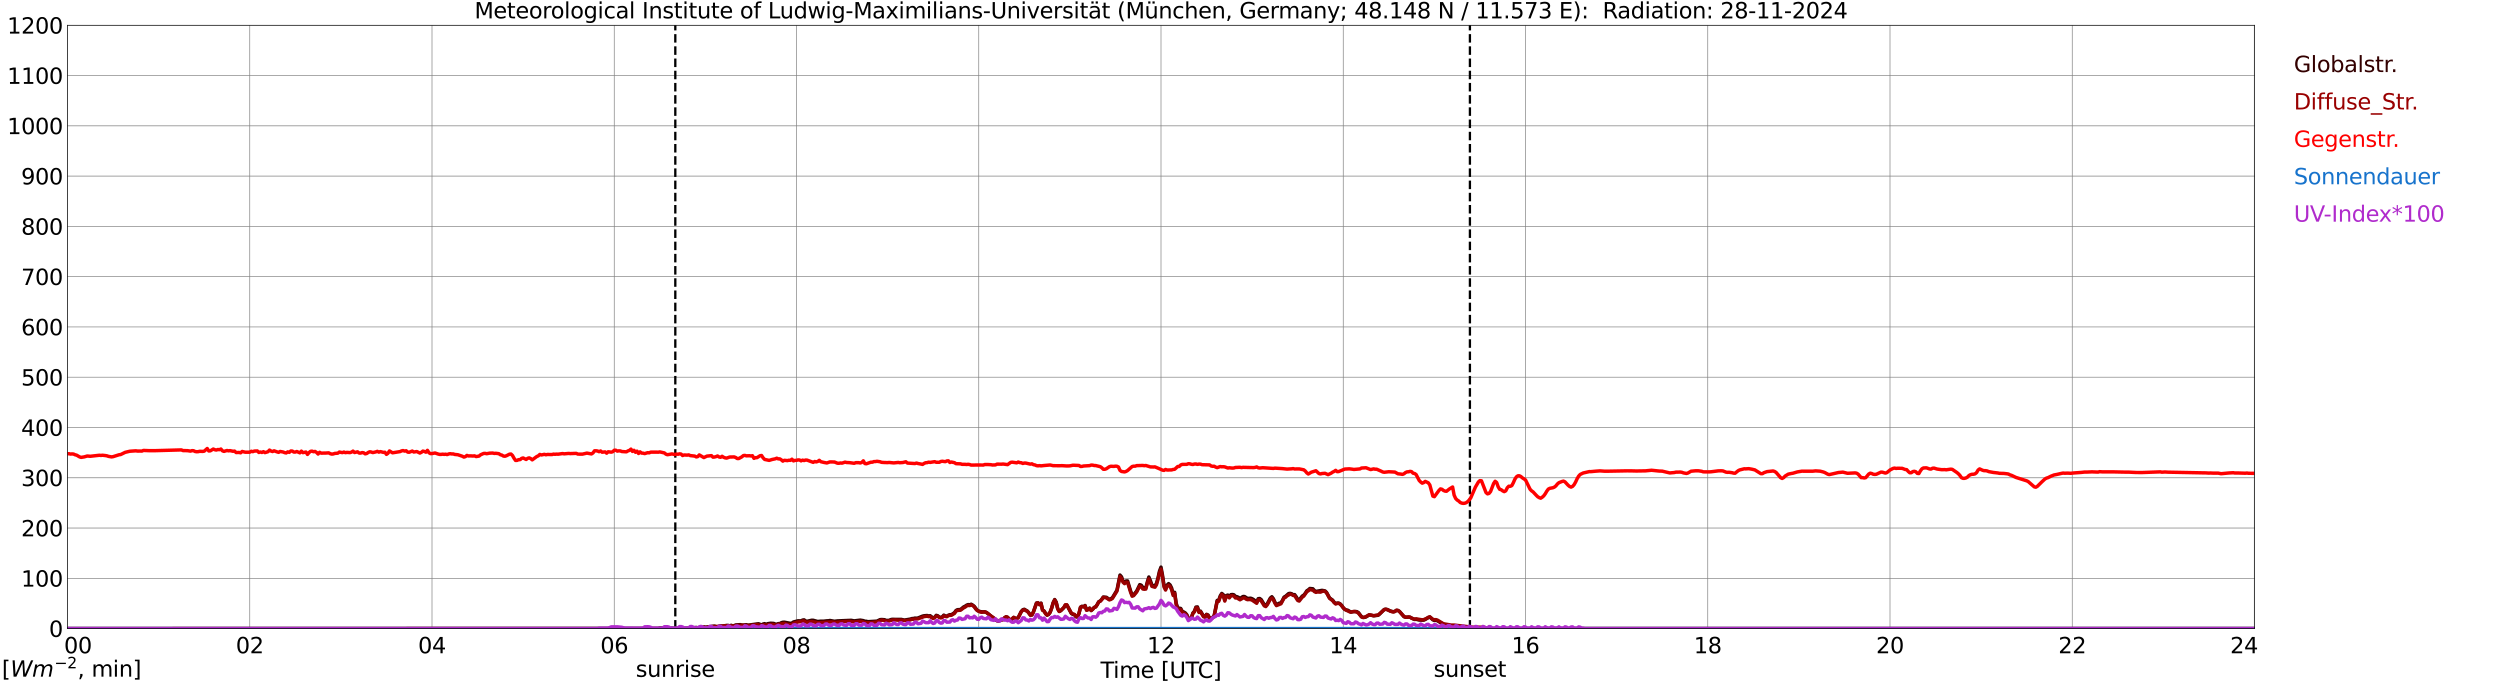 <?xml version="1.0" encoding="utf-8" standalone="no"?>
<!DOCTYPE svg PUBLIC "-//W3C//DTD SVG 1.1//EN"
  "http://www.w3.org/Graphics/SVG/1.1/DTD/svg11.dtd">
<svg xmlns:xlink="http://www.w3.org/1999/xlink" width="1085.4pt" height="296.64pt" viewBox="0 0 1085.4 296.64" xmlns="http://www.w3.org/2000/svg" version="1.1">
 <defs>
  <style type="text/css">*{stroke-linejoin: round; stroke-linecap: butt}</style>
 </defs>
 <g id="figure_1">
  <g id="patch_1">
   <path d="M 0 296.64 
L 1085.4 296.64 
L 1085.4 0 
L 0 0 
z
" style="fill: #ffffff"/>
  </g>
  <g id="axes_1">
   <g id="patch_2">
    <path d="M 29.306 272.909 
L 978.814 272.909 
L 978.814 10.976 
L 29.306 10.976 
z
" style="fill: #ffffff"/>
   </g>
   <g id="patch_3">
    <path d="M 978.814 272.909 
L 978.814 272.909 
L 978.814 10.976 
L 978.814 10.976 
z
" clip-path="url(#p53c335cfd2)" style="fill: #d3d3d3; opacity: 0.25; stroke: #d3d3d3; stroke-linejoin: miter"/>
   </g>
   <g id="matplotlib.axis_1">
    <g id="xtick_1">
     <g id="line2d_1">
      <path d="M 29.306 272.909 
L 29.306 10.976 
" clip-path="url(#p53c335cfd2)" style="fill: none; stroke: #808080; stroke-width: 0.3; stroke-linecap: square"/>
     </g>
     <g id="line2d_2"/>
     <g id="text_1">
      <!--    00 -->
      <g transform="translate(18.733 283.627) scale(0.095 -0.095)">
       <defs>
        <path id="DejaVuSans-20" transform="scale(0.016)"/>
        <path id="DejaVuSans-30" d="M 2034 4250 
Q 1547 4250 1301 3770 
Q 1056 3291 1056 2328 
Q 1056 1369 1301 889 
Q 1547 409 2034 409 
Q 2525 409 2770 889 
Q 3016 1369 3016 2328 
Q 3016 3291 2770 3770 
Q 2525 4250 2034 4250 
z
M 2034 4750 
Q 2819 4750 3233 4129 
Q 3647 3509 3647 2328 
Q 3647 1150 3233 529 
Q 2819 -91 2034 -91 
Q 1250 -91 836 529 
Q 422 1150 422 2328 
Q 422 3509 836 4129 
Q 1250 4750 2034 4750 
z
" transform="scale(0.016)"/>
       </defs>
       <use xlink:href="#DejaVuSans-20"/>
       <use xlink:href="#DejaVuSans-20" transform="translate(31.787 0)"/>
       <use xlink:href="#DejaVuSans-20" transform="translate(63.574 0)"/>
       <use xlink:href="#DejaVuSans-30" transform="translate(95.361 0)"/>
       <use xlink:href="#DejaVuSans-30" transform="translate(158.984 0)"/>
      </g>
     </g>
    </g>
    <g id="xtick_2">
     <g id="line2d_3">
      <path d="M 108.431 272.909 
L 108.431 10.976 
" clip-path="url(#p53c335cfd2)" style="fill: none; stroke: #808080; stroke-width: 0.3; stroke-linecap: square"/>
     </g>
     <g id="line2d_4"/>
     <g id="text_2">
      <!-- 02 -->
      <g transform="translate(102.387 283.627) scale(0.095 -0.095)">
       <defs>
        <path id="DejaVuSans-32" d="M 1228 531 
L 3431 531 
L 3431 0 
L 469 0 
L 469 531 
Q 828 903 1448 1529 
Q 2069 2156 2228 2338 
Q 2531 2678 2651 2914 
Q 2772 3150 2772 3378 
Q 2772 3750 2511 3984 
Q 2250 4219 1831 4219 
Q 1534 4219 1204 4116 
Q 875 4013 500 3803 
L 500 4441 
Q 881 4594 1212 4672 
Q 1544 4750 1819 4750 
Q 2544 4750 2975 4387 
Q 3406 4025 3406 3419 
Q 3406 3131 3298 2873 
Q 3191 2616 2906 2266 
Q 2828 2175 2409 1742 
Q 1991 1309 1228 531 
z
" transform="scale(0.016)"/>
       </defs>
       <use xlink:href="#DejaVuSans-30"/>
       <use xlink:href="#DejaVuSans-32" transform="translate(63.623 0)"/>
      </g>
     </g>
    </g>
    <g id="xtick_3">
     <g id="line2d_5">
      <path d="M 187.557 272.909 
L 187.557 10.976 
" clip-path="url(#p53c335cfd2)" style="fill: none; stroke: #808080; stroke-width: 0.3; stroke-linecap: square"/>
     </g>
     <g id="line2d_6"/>
     <g id="text_3">
      <!-- 04 -->
      <g transform="translate(181.513 283.627) scale(0.095 -0.095)">
       <defs>
        <path id="DejaVuSans-34" d="M 2419 4116 
L 825 1625 
L 2419 1625 
L 2419 4116 
z
M 2253 4666 
L 3047 4666 
L 3047 1625 
L 3713 1625 
L 3713 1100 
L 3047 1100 
L 3047 0 
L 2419 0 
L 2419 1100 
L 313 1100 
L 313 1709 
L 2253 4666 
z
" transform="scale(0.016)"/>
       </defs>
       <use xlink:href="#DejaVuSans-30"/>
       <use xlink:href="#DejaVuSans-34" transform="translate(63.623 0)"/>
      </g>
     </g>
    </g>
    <g id="xtick_4">
     <g id="line2d_7">
      <path d="M 266.683 272.909 
L 266.683 10.976 
" clip-path="url(#p53c335cfd2)" style="fill: none; stroke: #808080; stroke-width: 0.3; stroke-linecap: square"/>
     </g>
     <g id="line2d_8"/>
     <g id="text_4">
      <!-- 06 -->
      <g transform="translate(260.638 283.627) scale(0.095 -0.095)">
       <defs>
        <path id="DejaVuSans-36" d="M 2113 2584 
Q 1688 2584 1439 2293 
Q 1191 2003 1191 1497 
Q 1191 994 1439 701 
Q 1688 409 2113 409 
Q 2538 409 2786 701 
Q 3034 994 3034 1497 
Q 3034 2003 2786 2293 
Q 2538 2584 2113 2584 
z
M 3366 4563 
L 3366 3988 
Q 3128 4100 2886 4159 
Q 2644 4219 2406 4219 
Q 1781 4219 1451 3797 
Q 1122 3375 1075 2522 
Q 1259 2794 1537 2939 
Q 1816 3084 2150 3084 
Q 2853 3084 3261 2657 
Q 3669 2231 3669 1497 
Q 3669 778 3244 343 
Q 2819 -91 2113 -91 
Q 1303 -91 875 529 
Q 447 1150 447 2328 
Q 447 3434 972 4092 
Q 1497 4750 2381 4750 
Q 2619 4750 2861 4703 
Q 3103 4656 3366 4563 
z
" transform="scale(0.016)"/>
       </defs>
       <use xlink:href="#DejaVuSans-30"/>
       <use xlink:href="#DejaVuSans-36" transform="translate(63.623 0)"/>
      </g>
     </g>
    </g>
    <g id="xtick_5">
     <g id="line2d_9">
      <path d="M 345.808 272.909 
L 345.808 10.976 
" clip-path="url(#p53c335cfd2)" style="fill: none; stroke: #808080; stroke-width: 0.3; stroke-linecap: square"/>
     </g>
     <g id="line2d_10"/>
     <g id="text_5">
      <!-- 08 -->
      <g transform="translate(339.764 283.627) scale(0.095 -0.095)">
       <defs>
        <path id="DejaVuSans-38" d="M 2034 2216 
Q 1584 2216 1326 1975 
Q 1069 1734 1069 1313 
Q 1069 891 1326 650 
Q 1584 409 2034 409 
Q 2484 409 2743 651 
Q 3003 894 3003 1313 
Q 3003 1734 2745 1975 
Q 2488 2216 2034 2216 
z
M 1403 2484 
Q 997 2584 770 2862 
Q 544 3141 544 3541 
Q 544 4100 942 4425 
Q 1341 4750 2034 4750 
Q 2731 4750 3128 4425 
Q 3525 4100 3525 3541 
Q 3525 3141 3298 2862 
Q 3072 2584 2669 2484 
Q 3125 2378 3379 2068 
Q 3634 1759 3634 1313 
Q 3634 634 3220 271 
Q 2806 -91 2034 -91 
Q 1263 -91 848 271 
Q 434 634 434 1313 
Q 434 1759 690 2068 
Q 947 2378 1403 2484 
z
M 1172 3481 
Q 1172 3119 1398 2916 
Q 1625 2713 2034 2713 
Q 2441 2713 2670 2916 
Q 2900 3119 2900 3481 
Q 2900 3844 2670 4047 
Q 2441 4250 2034 4250 
Q 1625 4250 1398 4047 
Q 1172 3844 1172 3481 
z
" transform="scale(0.016)"/>
       </defs>
       <use xlink:href="#DejaVuSans-30"/>
       <use xlink:href="#DejaVuSans-38" transform="translate(63.623 0)"/>
      </g>
     </g>
    </g>
    <g id="xtick_6">
     <g id="line2d_11">
      <path d="M 424.934 272.909 
L 424.934 10.976 
" clip-path="url(#p53c335cfd2)" style="fill: none; stroke: #808080; stroke-width: 0.3; stroke-linecap: square"/>
     </g>
     <g id="line2d_12"/>
     <g id="text_6">
      <!-- 10 -->
      <g transform="translate(418.89 283.627) scale(0.095 -0.095)">
       <defs>
        <path id="DejaVuSans-31" d="M 794 531 
L 1825 531 
L 1825 4091 
L 703 3866 
L 703 4441 
L 1819 4666 
L 2450 4666 
L 2450 531 
L 3481 531 
L 3481 0 
L 794 0 
L 794 531 
z
" transform="scale(0.016)"/>
       </defs>
       <use xlink:href="#DejaVuSans-31"/>
       <use xlink:href="#DejaVuSans-30" transform="translate(63.623 0)"/>
      </g>
     </g>
    </g>
    <g id="xtick_7">
     <g id="line2d_13">
      <path d="M 504.06 272.909 
L 504.06 10.976 
" clip-path="url(#p53c335cfd2)" style="fill: none; stroke: #808080; stroke-width: 0.3; stroke-linecap: square"/>
     </g>
     <g id="line2d_14"/>
     <g id="text_7">
      <!-- 12 -->
      <g transform="translate(498.015 283.627) scale(0.095 -0.095)">
       <use xlink:href="#DejaVuSans-31"/>
       <use xlink:href="#DejaVuSans-32" transform="translate(63.623 0)"/>
      </g>
     </g>
    </g>
    <g id="xtick_8">
     <g id="line2d_15">
      <path d="M 583.185 272.909 
L 583.185 10.976 
" clip-path="url(#p53c335cfd2)" style="fill: none; stroke: #808080; stroke-width: 0.3; stroke-linecap: square"/>
     </g>
     <g id="line2d_16"/>
     <g id="text_8">
      <!-- 14 -->
      <g transform="translate(577.141 283.627) scale(0.095 -0.095)">
       <use xlink:href="#DejaVuSans-31"/>
       <use xlink:href="#DejaVuSans-34" transform="translate(63.623 0)"/>
      </g>
     </g>
    </g>
    <g id="xtick_9">
     <g id="line2d_17">
      <path d="M 662.311 272.909 
L 662.311 10.976 
" clip-path="url(#p53c335cfd2)" style="fill: none; stroke: #808080; stroke-width: 0.3; stroke-linecap: square"/>
     </g>
     <g id="line2d_18"/>
     <g id="text_9">
      <!-- 16 -->
      <g transform="translate(656.267 283.627) scale(0.095 -0.095)">
       <use xlink:href="#DejaVuSans-31"/>
       <use xlink:href="#DejaVuSans-36" transform="translate(63.623 0)"/>
      </g>
     </g>
    </g>
    <g id="xtick_10">
     <g id="line2d_19">
      <path d="M 741.437 272.909 
L 741.437 10.976 
" clip-path="url(#p53c335cfd2)" style="fill: none; stroke: #808080; stroke-width: 0.3; stroke-linecap: square"/>
     </g>
     <g id="line2d_20"/>
     <g id="text_10">
      <!-- 18 -->
      <g transform="translate(735.392 283.627) scale(0.095 -0.095)">
       <use xlink:href="#DejaVuSans-31"/>
       <use xlink:href="#DejaVuSans-38" transform="translate(63.623 0)"/>
      </g>
     </g>
    </g>
    <g id="xtick_11">
     <g id="line2d_21">
      <path d="M 820.562 272.909 
L 820.562 10.976 
" clip-path="url(#p53c335cfd2)" style="fill: none; stroke: #808080; stroke-width: 0.3; stroke-linecap: square"/>
     </g>
     <g id="line2d_22"/>
     <g id="text_11">
      <!-- 20 -->
      <g transform="translate(814.518 283.627) scale(0.095 -0.095)">
       <use xlink:href="#DejaVuSans-32"/>
       <use xlink:href="#DejaVuSans-30" transform="translate(63.623 0)"/>
      </g>
     </g>
    </g>
    <g id="xtick_12">
     <g id="line2d_23">
      <path d="M 899.688 272.909 
L 899.688 10.976 
" clip-path="url(#p53c335cfd2)" style="fill: none; stroke: #808080; stroke-width: 0.3; stroke-linecap: square"/>
     </g>
     <g id="line2d_24"/>
     <g id="text_12">
      <!-- 22 -->
      <g transform="translate(893.644 283.627) scale(0.095 -0.095)">
       <use xlink:href="#DejaVuSans-32"/>
       <use xlink:href="#DejaVuSans-32" transform="translate(63.623 0)"/>
      </g>
     </g>
    </g>
    <g id="xtick_13">
     <g id="line2d_25">
      <path d="M 978.814 272.909 
L 978.814 10.976 
" clip-path="url(#p53c335cfd2)" style="fill: none; stroke: #808080; stroke-width: 0.3; stroke-linecap: square"/>
     </g>
     <g id="line2d_26"/>
     <g id="text_13">
      <!-- 24    -->
      <g transform="translate(968.241 283.627) scale(0.095 -0.095)">
       <use xlink:href="#DejaVuSans-32"/>
       <use xlink:href="#DejaVuSans-34" transform="translate(63.623 0)"/>
       <use xlink:href="#DejaVuSans-20" transform="translate(127.246 0)"/>
       <use xlink:href="#DejaVuSans-20" transform="translate(159.033 0)"/>
       <use xlink:href="#DejaVuSans-20" transform="translate(190.82 0)"/>
      </g>
     </g>
    </g>
    <g id="text_14">
     <!-- Time [UTC] -->
     <g transform="translate(477.806 294.322) scale(0.095 -0.095)">
      <defs>
       <path id="DejaVuSans-54" d="M -19 4666 
L 3928 4666 
L 3928 4134 
L 2272 4134 
L 2272 0 
L 1638 0 
L 1638 4134 
L -19 4134 
L -19 4666 
z
" transform="scale(0.016)"/>
       <path id="DejaVuSans-69" d="M 603 3500 
L 1178 3500 
L 1178 0 
L 603 0 
L 603 3500 
z
M 603 4863 
L 1178 4863 
L 1178 4134 
L 603 4134 
L 603 4863 
z
" transform="scale(0.016)"/>
       <path id="DejaVuSans-6d" d="M 3328 2828 
Q 3544 3216 3844 3400 
Q 4144 3584 4550 3584 
Q 5097 3584 5394 3201 
Q 5691 2819 5691 2113 
L 5691 0 
L 5113 0 
L 5113 2094 
Q 5113 2597 4934 2840 
Q 4756 3084 4391 3084 
Q 3944 3084 3684 2787 
Q 3425 2491 3425 1978 
L 3425 0 
L 2847 0 
L 2847 2094 
Q 2847 2600 2669 2842 
Q 2491 3084 2119 3084 
Q 1678 3084 1418 2786 
Q 1159 2488 1159 1978 
L 1159 0 
L 581 0 
L 581 3500 
L 1159 3500 
L 1159 2956 
Q 1356 3278 1631 3431 
Q 1906 3584 2284 3584 
Q 2666 3584 2933 3390 
Q 3200 3197 3328 2828 
z
" transform="scale(0.016)"/>
       <path id="DejaVuSans-65" d="M 3597 1894 
L 3597 1613 
L 953 1613 
Q 991 1019 1311 708 
Q 1631 397 2203 397 
Q 2534 397 2845 478 
Q 3156 559 3463 722 
L 3463 178 
Q 3153 47 2828 -22 
Q 2503 -91 2169 -91 
Q 1331 -91 842 396 
Q 353 884 353 1716 
Q 353 2575 817 3079 
Q 1281 3584 2069 3584 
Q 2775 3584 3186 3129 
Q 3597 2675 3597 1894 
z
M 3022 2063 
Q 3016 2534 2758 2815 
Q 2500 3097 2075 3097 
Q 1594 3097 1305 2825 
Q 1016 2553 972 2059 
L 3022 2063 
z
" transform="scale(0.016)"/>
       <path id="DejaVuSans-5b" d="M 550 4863 
L 1875 4863 
L 1875 4416 
L 1125 4416 
L 1125 -397 
L 1875 -397 
L 1875 -844 
L 550 -844 
L 550 4863 
z
" transform="scale(0.016)"/>
       <path id="DejaVuSans-55" d="M 556 4666 
L 1191 4666 
L 1191 1831 
Q 1191 1081 1462 751 
Q 1734 422 2344 422 
Q 2950 422 3222 751 
Q 3494 1081 3494 1831 
L 3494 4666 
L 4128 4666 
L 4128 1753 
Q 4128 841 3676 375 
Q 3225 -91 2344 -91 
Q 1459 -91 1007 375 
Q 556 841 556 1753 
L 556 4666 
z
" transform="scale(0.016)"/>
       <path id="DejaVuSans-43" d="M 4122 4306 
L 4122 3641 
Q 3803 3938 3442 4084 
Q 3081 4231 2675 4231 
Q 1875 4231 1450 3742 
Q 1025 3253 1025 2328 
Q 1025 1406 1450 917 
Q 1875 428 2675 428 
Q 3081 428 3442 575 
Q 3803 722 4122 1019 
L 4122 359 
Q 3791 134 3420 21 
Q 3050 -91 2638 -91 
Q 1578 -91 968 557 
Q 359 1206 359 2328 
Q 359 3453 968 4101 
Q 1578 4750 2638 4750 
Q 3056 4750 3426 4639 
Q 3797 4528 4122 4306 
z
" transform="scale(0.016)"/>
       <path id="DejaVuSans-5d" d="M 1947 4863 
L 1947 -844 
L 622 -844 
L 622 -397 
L 1369 -397 
L 1369 4416 
L 622 4416 
L 622 4863 
L 1947 4863 
z
" transform="scale(0.016)"/>
      </defs>
      <use xlink:href="#DejaVuSans-54"/>
      <use xlink:href="#DejaVuSans-69" transform="translate(57.959 0)"/>
      <use xlink:href="#DejaVuSans-6d" transform="translate(85.742 0)"/>
      <use xlink:href="#DejaVuSans-65" transform="translate(183.154 0)"/>
      <use xlink:href="#DejaVuSans-20" transform="translate(244.678 0)"/>
      <use xlink:href="#DejaVuSans-5b" transform="translate(276.465 0)"/>
      <use xlink:href="#DejaVuSans-55" transform="translate(315.479 0)"/>
      <use xlink:href="#DejaVuSans-54" transform="translate(388.672 0)"/>
      <use xlink:href="#DejaVuSans-43" transform="translate(443.881 0)"/>
      <use xlink:href="#DejaVuSans-5d" transform="translate(513.705 0)"/>
     </g>
    </g>
   </g>
   <g id="matplotlib.axis_2">
    <g id="ytick_1">
     <g id="line2d_27">
      <path d="M 29.306 272.909 
L 978.814 272.909 
" clip-path="url(#p53c335cfd2)" style="fill: none; stroke: #808080; stroke-width: 0.3; stroke-linecap: square"/>
     </g>
     <g id="line2d_28"/>
     <g id="text_15">
      <!-- 0 -->
      <g transform="translate(21.261 276.518) scale(0.095 -0.095)">
       <use xlink:href="#DejaVuSans-30"/>
      </g>
     </g>
    </g>
    <g id="ytick_2">
     <g id="line2d_29">
      <path d="M 29.306 251.081 
L 978.814 251.081 
" clip-path="url(#p53c335cfd2)" style="fill: none; stroke: #808080; stroke-width: 0.3; stroke-linecap: square"/>
     </g>
     <g id="line2d_30"/>
     <g id="text_16">
      <!-- 100 -->
      <g transform="translate(9.173 254.69) scale(0.095 -0.095)">
       <use xlink:href="#DejaVuSans-31"/>
       <use xlink:href="#DejaVuSans-30" transform="translate(63.623 0)"/>
       <use xlink:href="#DejaVuSans-30" transform="translate(127.246 0)"/>
      </g>
     </g>
    </g>
    <g id="ytick_3">
     <g id="line2d_31">
      <path d="M 29.306 229.253 
L 978.814 229.253 
" clip-path="url(#p53c335cfd2)" style="fill: none; stroke: #808080; stroke-width: 0.3; stroke-linecap: square"/>
     </g>
     <g id="line2d_32"/>
     <g id="text_17">
      <!-- 200 -->
      <g transform="translate(9.173 232.863) scale(0.095 -0.095)">
       <use xlink:href="#DejaVuSans-32"/>
       <use xlink:href="#DejaVuSans-30" transform="translate(63.623 0)"/>
       <use xlink:href="#DejaVuSans-30" transform="translate(127.246 0)"/>
      </g>
     </g>
    </g>
    <g id="ytick_4">
     <g id="line2d_33">
      <path d="M 29.306 207.426 
L 978.814 207.426 
" clip-path="url(#p53c335cfd2)" style="fill: none; stroke: #808080; stroke-width: 0.3; stroke-linecap: square"/>
     </g>
     <g id="line2d_34"/>
     <g id="text_18">
      <!-- 300 -->
      <g transform="translate(9.173 211.035) scale(0.095 -0.095)">
       <defs>
        <path id="DejaVuSans-33" d="M 2597 2516 
Q 3050 2419 3304 2112 
Q 3559 1806 3559 1356 
Q 3559 666 3084 287 
Q 2609 -91 1734 -91 
Q 1441 -91 1130 -33 
Q 819 25 488 141 
L 488 750 
Q 750 597 1062 519 
Q 1375 441 1716 441 
Q 2309 441 2620 675 
Q 2931 909 2931 1356 
Q 2931 1769 2642 2001 
Q 2353 2234 1838 2234 
L 1294 2234 
L 1294 2753 
L 1863 2753 
Q 2328 2753 2575 2939 
Q 2822 3125 2822 3475 
Q 2822 3834 2567 4026 
Q 2313 4219 1838 4219 
Q 1578 4219 1281 4162 
Q 984 4106 628 3988 
L 628 4550 
Q 988 4650 1302 4700 
Q 1616 4750 1894 4750 
Q 2613 4750 3031 4423 
Q 3450 4097 3450 3541 
Q 3450 3153 3228 2886 
Q 3006 2619 2597 2516 
z
" transform="scale(0.016)"/>
       </defs>
       <use xlink:href="#DejaVuSans-33"/>
       <use xlink:href="#DejaVuSans-30" transform="translate(63.623 0)"/>
       <use xlink:href="#DejaVuSans-30" transform="translate(127.246 0)"/>
      </g>
     </g>
    </g>
    <g id="ytick_5">
     <g id="line2d_35">
      <path d="M 29.306 185.598 
L 978.814 185.598 
" clip-path="url(#p53c335cfd2)" style="fill: none; stroke: #808080; stroke-width: 0.3; stroke-linecap: square"/>
     </g>
     <g id="line2d_36"/>
     <g id="text_19">
      <!-- 400 -->
      <g transform="translate(9.173 189.207) scale(0.095 -0.095)">
       <use xlink:href="#DejaVuSans-34"/>
       <use xlink:href="#DejaVuSans-30" transform="translate(63.623 0)"/>
       <use xlink:href="#DejaVuSans-30" transform="translate(127.246 0)"/>
      </g>
     </g>
    </g>
    <g id="ytick_6">
     <g id="line2d_37">
      <path d="M 29.306 163.77 
L 978.814 163.77 
" clip-path="url(#p53c335cfd2)" style="fill: none; stroke: #808080; stroke-width: 0.3; stroke-linecap: square"/>
     </g>
     <g id="line2d_38"/>
     <g id="text_20">
      <!-- 500 -->
      <g transform="translate(9.173 167.379) scale(0.095 -0.095)">
       <defs>
        <path id="DejaVuSans-35" d="M 691 4666 
L 3169 4666 
L 3169 4134 
L 1269 4134 
L 1269 2991 
Q 1406 3038 1543 3061 
Q 1681 3084 1819 3084 
Q 2600 3084 3056 2656 
Q 3513 2228 3513 1497 
Q 3513 744 3044 326 
Q 2575 -91 1722 -91 
Q 1428 -91 1123 -41 
Q 819 9 494 109 
L 494 744 
Q 775 591 1075 516 
Q 1375 441 1709 441 
Q 2250 441 2565 725 
Q 2881 1009 2881 1497 
Q 2881 1984 2565 2268 
Q 2250 2553 1709 2553 
Q 1456 2553 1204 2497 
Q 953 2441 691 2322 
L 691 4666 
z
" transform="scale(0.016)"/>
       </defs>
       <use xlink:href="#DejaVuSans-35"/>
       <use xlink:href="#DejaVuSans-30" transform="translate(63.623 0)"/>
       <use xlink:href="#DejaVuSans-30" transform="translate(127.246 0)"/>
      </g>
     </g>
    </g>
    <g id="ytick_7">
     <g id="line2d_39">
      <path d="M 29.306 141.942 
L 978.814 141.942 
" clip-path="url(#p53c335cfd2)" style="fill: none; stroke: #808080; stroke-width: 0.3; stroke-linecap: square"/>
     </g>
     <g id="line2d_40"/>
     <g id="text_21">
      <!-- 600 -->
      <g transform="translate(9.173 145.551) scale(0.095 -0.095)">
       <use xlink:href="#DejaVuSans-36"/>
       <use xlink:href="#DejaVuSans-30" transform="translate(63.623 0)"/>
       <use xlink:href="#DejaVuSans-30" transform="translate(127.246 0)"/>
      </g>
     </g>
    </g>
    <g id="ytick_8">
     <g id="line2d_41">
      <path d="M 29.306 120.114 
L 978.814 120.114 
" clip-path="url(#p53c335cfd2)" style="fill: none; stroke: #808080; stroke-width: 0.3; stroke-linecap: square"/>
     </g>
     <g id="line2d_42"/>
     <g id="text_22">
      <!-- 700 -->
      <g transform="translate(9.173 123.724) scale(0.095 -0.095)">
       <defs>
        <path id="DejaVuSans-37" d="M 525 4666 
L 3525 4666 
L 3525 4397 
L 1831 0 
L 1172 0 
L 2766 4134 
L 525 4134 
L 525 4666 
z
" transform="scale(0.016)"/>
       </defs>
       <use xlink:href="#DejaVuSans-37"/>
       <use xlink:href="#DejaVuSans-30" transform="translate(63.623 0)"/>
       <use xlink:href="#DejaVuSans-30" transform="translate(127.246 0)"/>
      </g>
     </g>
    </g>
    <g id="ytick_9">
     <g id="line2d_43">
      <path d="M 29.306 98.287 
L 978.814 98.287 
" clip-path="url(#p53c335cfd2)" style="fill: none; stroke: #808080; stroke-width: 0.3; stroke-linecap: square"/>
     </g>
     <g id="line2d_44"/>
     <g id="text_23">
      <!-- 800 -->
      <g transform="translate(9.173 101.896) scale(0.095 -0.095)">
       <use xlink:href="#DejaVuSans-38"/>
       <use xlink:href="#DejaVuSans-30" transform="translate(63.623 0)"/>
       <use xlink:href="#DejaVuSans-30" transform="translate(127.246 0)"/>
      </g>
     </g>
    </g>
    <g id="ytick_10">
     <g id="line2d_45">
      <path d="M 29.306 76.459 
L 978.814 76.459 
" clip-path="url(#p53c335cfd2)" style="fill: none; stroke: #808080; stroke-width: 0.3; stroke-linecap: square"/>
     </g>
     <g id="line2d_46"/>
     <g id="text_24">
      <!-- 900 -->
      <g transform="translate(9.173 80.068) scale(0.095 -0.095)">
       <defs>
        <path id="DejaVuSans-39" d="M 703 97 
L 703 672 
Q 941 559 1184 500 
Q 1428 441 1663 441 
Q 2288 441 2617 861 
Q 2947 1281 2994 2138 
Q 2813 1869 2534 1725 
Q 2256 1581 1919 1581 
Q 1219 1581 811 2004 
Q 403 2428 403 3163 
Q 403 3881 828 4315 
Q 1253 4750 1959 4750 
Q 2769 4750 3195 4129 
Q 3622 3509 3622 2328 
Q 3622 1225 3098 567 
Q 2575 -91 1691 -91 
Q 1453 -91 1209 -44 
Q 966 3 703 97 
z
M 1959 2075 
Q 2384 2075 2632 2365 
Q 2881 2656 2881 3163 
Q 2881 3666 2632 3958 
Q 2384 4250 1959 4250 
Q 1534 4250 1286 3958 
Q 1038 3666 1038 3163 
Q 1038 2656 1286 2365 
Q 1534 2075 1959 2075 
z
" transform="scale(0.016)"/>
       </defs>
       <use xlink:href="#DejaVuSans-39"/>
       <use xlink:href="#DejaVuSans-30" transform="translate(63.623 0)"/>
       <use xlink:href="#DejaVuSans-30" transform="translate(127.246 0)"/>
      </g>
     </g>
    </g>
    <g id="ytick_11">
     <g id="line2d_47">
      <path d="M 29.306 54.631 
L 978.814 54.631 
" clip-path="url(#p53c335cfd2)" style="fill: none; stroke: #808080; stroke-width: 0.3; stroke-linecap: square"/>
     </g>
     <g id="line2d_48"/>
     <g id="text_25">
      <!-- 1000 -->
      <g transform="translate(3.128 58.24) scale(0.095 -0.095)">
       <use xlink:href="#DejaVuSans-31"/>
       <use xlink:href="#DejaVuSans-30" transform="translate(63.623 0)"/>
       <use xlink:href="#DejaVuSans-30" transform="translate(127.246 0)"/>
       <use xlink:href="#DejaVuSans-30" transform="translate(190.869 0)"/>
      </g>
     </g>
    </g>
    <g id="ytick_12">
     <g id="line2d_49">
      <path d="M 29.306 32.803 
L 978.814 32.803 
" clip-path="url(#p53c335cfd2)" style="fill: none; stroke: #808080; stroke-width: 0.3; stroke-linecap: square"/>
     </g>
     <g id="line2d_50"/>
     <g id="text_26">
      <!-- 1100 -->
      <g transform="translate(3.128 36.413) scale(0.095 -0.095)">
       <use xlink:href="#DejaVuSans-31"/>
       <use xlink:href="#DejaVuSans-31" transform="translate(63.623 0)"/>
       <use xlink:href="#DejaVuSans-30" transform="translate(127.246 0)"/>
       <use xlink:href="#DejaVuSans-30" transform="translate(190.869 0)"/>
      </g>
     </g>
    </g>
    <g id="ytick_13">
     <g id="line2d_51">
      <path d="M 29.306 10.976 
L 978.814 10.976 
" clip-path="url(#p53c335cfd2)" style="fill: none; stroke: #808080; stroke-width: 0.3; stroke-linecap: square"/>
     </g>
     <g id="line2d_52"/>
     <g id="text_27">
      <!-- 1200 -->
      <g transform="translate(3.128 14.585) scale(0.095 -0.095)">
       <use xlink:href="#DejaVuSans-31"/>
       <use xlink:href="#DejaVuSans-32" transform="translate(63.623 0)"/>
       <use xlink:href="#DejaVuSans-30" transform="translate(127.246 0)"/>
       <use xlink:href="#DejaVuSans-30" transform="translate(190.869 0)"/>
      </g>
     </g>
    </g>
   </g>
   <g id="line2d_53">
    <path d="M 293.19 272.909 
L 293.19 10.976 
" clip-path="url(#p53c335cfd2)" style="fill: none; stroke-dasharray: 3.7,1.6; stroke-dashoffset: 0; stroke: #000000"/>
   </g>
   <g id="line2d_54">
    <path d="M 638.178 272.909 
L 638.178 10.976 
" clip-path="url(#p53c335cfd2)" style="fill: none; stroke-dasharray: 3.7,1.6; stroke-dashoffset: 0; stroke: #000000"/>
   </g>
   <g id="line2d_55">
    <path d="M 29.306 272.909 
L 285.805 272.909 
L 286.464 272.64 
L 291.08 272.878 
L 291.739 272.743 
L 292.399 272.878 
L 298.992 272.793 
L 300.311 272.625 
L 302.289 272.405 
L 302.949 272.573 
L 303.608 272.557 
L 305.586 272.169 
L 306.246 272.304 
L 307.564 272.151 
L 308.883 271.983 
L 310.202 271.813 
L 310.861 272.066 
L 311.521 272.084 
L 312.839 271.73 
L 313.499 271.848 
L 315.477 271.527 
L 316.136 271.527 
L 316.796 271.713 
L 317.455 271.477 
L 318.114 271.73 
L 318.774 271.595 
L 319.433 271.324 
L 321.411 271.189 
L 322.071 271.359 
L 322.73 271.392 
L 324.049 271.206 
L 324.708 271.442 
L 329.324 270.8 
L 330.643 271.324 
L 331.302 270.936 
L 331.961 270.767 
L 332.621 271.088 
L 333.28 270.785 
L 334.599 270.582 
L 335.918 270.665 
L 336.577 270.953 
L 337.236 271.021 
L 337.896 270.75 
L 338.555 270.75 
L 339.215 270.361 
L 339.874 270.159 
L 340.533 270.126 
L 343.171 270.632 
L 343.83 270.514 
L 344.49 270.041 
L 346.468 269.534 
L 347.787 269.569 
L 348.446 269.213 
L 349.105 269.113 
L 349.765 269.602 
L 350.424 269.737 
L 352.402 269.281 
L 353.062 269.298 
L 355.04 269.822 
L 356.359 269.687 
L 357.677 269.687 
L 358.996 269.534 
L 359.655 269.519 
L 360.315 269.384 
L 361.634 269.619 
L 362.293 269.737 
L 363.612 269.569 
L 369.546 269.316 
L 370.865 269.552 
L 373.502 269.231 
L 374.821 269.451 
L 375.481 269.704 
L 376.14 269.737 
L 376.799 269.905 
L 379.437 269.755 
L 380.756 269.67 
L 382.074 269.028 
L 382.734 268.96 
L 384.053 269.063 
L 384.712 269.366 
L 386.031 269.331 
L 386.69 269.028 
L 387.349 268.877 
L 388.668 268.91 
L 391.306 268.91 
L 392.624 269.213 
L 395.262 268.775 
L 395.921 268.556 
L 396.581 268.521 
L 397.24 268.353 
L 397.899 268.404 
L 398.559 268.303 
L 400.537 267.491 
L 401.196 267.341 
L 402.515 267.223 
L 403.175 267.426 
L 403.834 267.323 
L 405.153 268.318 
L 405.812 267.965 
L 406.471 267.155 
L 407.131 267.341 
L 407.79 267.88 
L 408.45 268.032 
L 409.109 267.812 
L 409.768 267.07 
L 410.428 267.441 
L 411.087 267.509 
L 411.746 267.105 
L 412.406 266.867 
L 413.065 266.884 
L 414.384 266.007 
L 415.043 265.062 
L 415.703 264.706 
L 417.022 264.623 
L 418.34 263.525 
L 419 263.204 
L 419.659 262.748 
L 420.318 262.479 
L 420.978 262.58 
L 421.637 262.327 
L 422.297 262.698 
L 422.956 263.222 
L 424.275 264.944 
L 424.934 265.348 
L 426.253 265.651 
L 427.572 265.636 
L 428.231 265.872 
L 428.89 266.345 
L 430.209 267.458 
L 431.528 268.421 
L 432.847 269.484 
L 433.506 269.587 
L 434.165 269.416 
L 434.825 269.113 
L 435.484 269.013 
L 436.144 268.235 
L 436.803 267.779 
L 437.462 268 
L 438.122 268.892 
L 438.781 269.248 
L 439.44 268.742 
L 440.1 268.065 
L 440.759 268.404 
L 441.419 268.539 
L 442.078 268.118 
L 443.397 265.466 
L 444.056 264.723 
L 444.716 264.52 
L 446.034 265.297 
L 446.694 266.075 
L 447.353 267.07 
L 448.012 267.002 
L 448.672 265.669 
L 449.991 261.803 
L 450.65 261.718 
L 451.309 262.462 
L 451.969 261.838 
L 452.628 264.809 
L 453.287 265.247 
L 453.947 266.278 
L 454.606 267.087 
L 455.266 266.749 
L 455.925 265.839 
L 456.584 264.014 
L 457.244 261.668 
L 457.903 260.301 
L 458.563 261.399 
L 459.222 264.234 
L 459.881 265.433 
L 460.541 265.112 
L 461.859 263.828 
L 462.519 262.748 
L 463.178 262.68 
L 465.156 266.378 
L 465.816 266.749 
L 466.475 266.867 
L 467.134 267.797 
L 467.794 267.932 
L 468.453 266.395 
L 469.113 263.625 
L 469.772 263.204 
L 470.431 263.407 
L 471.091 262.883 
L 471.75 264.826 
L 472.409 264.623 
L 473.069 263.999 
L 473.728 265.079 
L 474.388 264.52 
L 475.047 263.711 
L 475.706 263.44 
L 476.366 262.479 
L 477.025 261.229 
L 477.685 260.925 
L 478.344 260.183 
L 479.003 259.203 
L 480.322 259.306 
L 481.641 260.216 
L 482.3 259.945 
L 482.96 259.507 
L 484.938 256.215 
L 486.256 249.664 
L 486.916 250.424 
L 487.575 252.282 
L 488.235 252.873 
L 488.894 252.231 
L 489.553 252.214 
L 490.872 256.603 
L 491.532 258.376 
L 492.191 258.241 
L 493.51 256.586 
L 494.828 253.836 
L 495.488 254.054 
L 496.147 254.999 
L 496.807 255.287 
L 497.466 255.252 
L 498.125 252.637 
L 498.785 250.509 
L 499.444 252.063 
L 500.103 253.954 
L 500.763 254.307 
L 501.422 254.342 
L 502.082 253.294 
L 502.741 250.948 
L 503.4 247.96 
L 504.06 246.222 
L 504.719 249.784 
L 505.379 254.207 
L 506.038 255.676 
L 506.697 254.054 
L 507.357 253.38 
L 508.016 253.954 
L 508.675 255.305 
L 509.335 257.819 
L 509.994 257.16 
L 510.654 261.921 
L 511.313 263.931 
L 512.632 264.167 
L 513.291 265.433 
L 513.95 265.703 
L 514.61 266.107 
L 515.269 266.884 
L 515.929 268.386 
L 516.588 268.759 
L 517.247 268.15 
L 517.907 266.142 
L 518.566 265.365 
L 519.226 263.575 
L 519.885 263.492 
L 520.544 265.601 
L 521.204 265.315 
L 522.522 267.491 
L 523.182 267.797 
L 523.841 266.716 
L 524.501 267.02 
L 525.16 268.438 
L 526.479 268.05 
L 527.138 267.306 
L 528.457 260.672 
L 529.116 260.622 
L 529.776 258.697 
L 530.435 257.651 
L 531.094 258.158 
L 531.754 260.386 
L 532.413 258.561 
L 533.073 258.358 
L 533.732 259.186 
L 534.391 258.19 
L 535.051 258.105 
L 535.71 258.225 
L 536.369 258.932 
L 537.029 259.053 
L 537.688 259.338 
L 538.348 259.845 
L 539.666 258.967 
L 540.326 258.985 
L 541.644 259.827 
L 542.963 259.71 
L 543.623 259.93 
L 544.282 260.319 
L 545.601 261.364 
L 546.26 259.93 
L 546.919 259.845 
L 547.579 260.334 
L 548.898 262.545 
L 549.557 262.901 
L 550.216 262.091 
L 551.535 259.642 
L 552.195 259.085 
L 552.854 259.945 
L 553.513 261.432 
L 554.173 262.512 
L 555.491 261.853 
L 556.151 261.735 
L 556.81 260.622 
L 557.47 259.253 
L 558.129 258.882 
L 559.448 257.719 
L 560.107 257.599 
L 560.766 257.769 
L 561.426 258.208 
L 562.085 258.158 
L 562.745 259.068 
L 563.404 260.198 
L 564.063 260.436 
L 565.382 258.799 
L 566.042 258.393 
L 566.701 257.566 
L 567.36 256.503 
L 568.02 256.097 
L 568.679 255.49 
L 569.998 255.626 
L 570.657 256.368 
L 571.317 256.772 
L 573.954 256.3 
L 575.273 256.536 
L 575.932 257.178 
L 577.251 259.624 
L 578.57 260.537 
L 579.229 261.449 
L 579.889 262.039 
L 580.548 261.82 
L 581.207 261.838 
L 581.867 262.191 
L 582.526 262.866 
L 583.185 263.896 
L 583.845 264.505 
L 584.504 264.809 
L 585.164 264.944 
L 586.482 265.736 
L 587.801 265.518 
L 588.46 265.466 
L 589.12 265.568 
L 589.779 265.972 
L 591.098 267.729 
L 591.757 268.065 
L 592.417 268.032 
L 593.076 267.847 
L 594.395 266.985 
L 595.054 267.02 
L 596.373 267.373 
L 598.351 267.12 
L 599.011 266.581 
L 600.329 265.23 
L 600.989 264.606 
L 601.648 264.47 
L 602.307 264.638 
L 603.626 265.28 
L 604.945 265.586 
L 605.604 265.45 
L 606.264 264.994 
L 606.923 265.044 
L 607.582 265.45 
L 608.901 266.985 
L 609.561 267.747 
L 610.22 267.965 
L 610.879 267.982 
L 611.539 267.88 
L 612.198 267.982 
L 613.517 268.692 
L 614.176 268.945 
L 614.836 268.877 
L 616.154 269.213 
L 618.133 269.248 
L 618.792 268.945 
L 620.111 268.133 
L 620.77 267.88 
L 622.089 269.095 
L 622.748 269.399 
L 623.408 269.331 
L 624.067 269.501 
L 625.386 270.346 
L 627.364 271.307 
L 628.023 271.56 
L 629.342 271.745 
L 630.661 271.798 
L 632.639 272.304 
L 635.276 272.675 
L 640.552 272.743 
L 643.848 272.658 
L 645.827 272.909 
L 978.154 272.909 
L 978.154 272.909 
" clip-path="url(#p53c335cfd2)" style="fill: none; stroke: #330000; stroke-width: 1.5; stroke-linecap: square"/>
   </g>
   <g id="line2d_56">
    <path d="M 29.306 272.909 
L 297.014 272.832 
L 302.949 272.54 
L 304.267 272.455 
L 305.586 272.287 
L 306.246 272.413 
L 306.905 272.413 
L 308.883 272.036 
L 312.18 271.953 
L 313.499 271.785 
L 314.158 271.785 
L 314.818 271.658 
L 318.114 271.741 
L 318.774 271.826 
L 319.433 271.575 
L 320.093 271.49 
L 321.411 271.531 
L 322.071 271.449 
L 325.368 271.575 
L 327.346 271.363 
L 328.665 271.154 
L 330.643 271.531 
L 331.961 271.28 
L 332.621 271.407 
L 333.94 271.154 
L 335.258 271.071 
L 335.918 271.154 
L 336.577 271.363 
L 337.236 271.363 
L 337.896 271.071 
L 340.533 270.65 
L 341.852 271.071 
L 343.171 271.195 
L 343.83 271.071 
L 344.49 270.608 
L 346.468 270.021 
L 347.787 269.894 
L 348.446 269.602 
L 349.105 269.602 
L 349.765 270.062 
L 350.424 270.148 
L 352.402 269.853 
L 354.38 270.189 
L 355.04 270.357 
L 360.974 270.021 
L 362.952 270.189 
L 365.59 269.938 
L 366.909 269.853 
L 368.887 269.77 
L 370.206 269.98 
L 371.524 269.98 
L 373.502 269.77 
L 374.162 269.853 
L 375.481 270.231 
L 376.14 270.357 
L 378.118 270.316 
L 380.756 270.021 
L 382.734 269.224 
L 383.393 269.307 
L 384.712 269.685 
L 386.031 269.602 
L 387.349 269.224 
L 388.668 269.139 
L 389.987 269.266 
L 391.306 269.224 
L 392.624 269.434 
L 394.603 269.349 
L 395.921 268.888 
L 398.559 268.679 
L 401.196 267.712 
L 402.515 267.544 
L 403.175 267.712 
L 403.834 267.67 
L 404.493 268.174 
L 405.153 268.511 
L 405.812 268.174 
L 406.471 267.461 
L 407.131 267.587 
L 407.79 268.089 
L 408.45 268.301 
L 409.109 268.089 
L 409.768 267.375 
L 410.428 267.629 
L 411.087 267.755 
L 411.746 267.251 
L 413.065 267.124 
L 414.384 266.328 
L 415.043 265.361 
L 415.703 265.027 
L 417.022 264.942 
L 418.34 263.935 
L 419 263.599 
L 419.659 263.095 
L 420.318 262.844 
L 420.978 262.927 
L 421.637 262.632 
L 422.297 262.927 
L 422.956 263.431 
L 423.615 264.396 
L 424.275 265.068 
L 425.593 265.697 
L 426.253 265.824 
L 426.912 265.697 
L 427.572 265.697 
L 428.231 265.906 
L 430.209 267.419 
L 431.528 268.342 
L 432.847 269.475 
L 433.506 269.475 
L 434.165 269.349 
L 435.484 268.93 
L 436.144 268.174 
L 436.803 267.797 
L 437.462 268.006 
L 438.122 268.762 
L 438.781 269.139 
L 440.1 268.048 
L 440.759 268.425 
L 441.419 268.593 
L 442.078 268.174 
L 443.397 265.572 
L 444.056 264.942 
L 444.716 264.732 
L 445.375 265.151 
L 446.034 265.404 
L 447.353 267.083 
L 448.012 266.956 
L 448.672 265.655 
L 449.991 261.962 
L 450.65 261.753 
L 451.309 262.549 
L 451.969 262.045 
L 452.628 264.942 
L 453.287 265.361 
L 453.947 266.496 
L 454.606 267.041 
L 455.266 266.664 
L 455.925 265.782 
L 456.584 264.018 
L 457.244 261.753 
L 457.903 260.493 
L 458.563 261.668 
L 459.222 264.396 
L 459.881 265.487 
L 460.541 265.11 
L 461.859 263.767 
L 462.519 262.591 
L 463.178 262.591 
L 465.156 266.201 
L 465.816 266.537 
L 466.475 266.747 
L 467.134 267.629 
L 467.794 267.755 
L 468.453 266.243 
L 469.113 263.641 
L 469.772 263.431 
L 470.431 263.514 
L 471.091 263.054 
L 471.75 264.942 
L 472.409 264.691 
L 473.069 264.145 
L 473.728 265.027 
L 474.388 264.523 
L 475.047 263.767 
L 475.706 263.514 
L 476.366 262.549 
L 477.025 261.331 
L 477.685 261.039 
L 478.344 260.325 
L 479.003 259.358 
L 480.322 259.57 
L 481.641 260.45 
L 482.3 260.24 
L 482.96 259.821 
L 484.938 256.63 
L 486.256 250.293 
L 486.916 251.09 
L 487.575 252.81 
L 488.235 253.399 
L 488.894 252.768 
L 489.553 252.853 
L 490.872 257.175 
L 491.532 258.856 
L 492.191 258.603 
L 493.51 257.007 
L 494.828 254.447 
L 495.488 254.742 
L 496.147 255.706 
L 496.807 255.833 
L 497.466 255.75 
L 498.125 253.187 
L 498.785 251.299 
L 500.103 254.573 
L 501.422 254.951 
L 502.082 253.901 
L 502.741 251.594 
L 503.4 248.697 
L 504.06 247.102 
L 504.719 250.586 
L 505.379 254.868 
L 506.038 256.169 
L 506.697 254.532 
L 507.357 254.069 
L 508.016 254.659 
L 508.675 256.084 
L 509.335 258.52 
L 509.994 257.638 
L 510.654 262.508 
L 511.313 264.396 
L 512.632 264.647 
L 513.291 265.782 
L 514.61 266.537 
L 515.269 267.21 
L 515.929 268.635 
L 516.588 268.847 
L 517.247 268.174 
L 517.907 266.369 
L 518.566 265.655 
L 519.226 263.892 
L 519.885 263.935 
L 520.544 265.906 
L 521.204 265.572 
L 522.522 267.797 
L 523.182 267.965 
L 523.841 266.873 
L 524.501 267.293 
L 525.16 268.552 
L 525.819 268.301 
L 526.479 268.301 
L 527.138 267.502 
L 528.457 261.08 
L 529.116 261.08 
L 529.776 259.234 
L 530.435 258.057 
L 531.094 258.688 
L 531.754 260.954 
L 532.413 258.939 
L 533.073 258.898 
L 533.732 259.57 
L 534.391 258.688 
L 535.051 258.603 
L 535.71 258.812 
L 536.369 259.611 
L 537.029 259.611 
L 538.348 260.408 
L 539.666 259.653 
L 540.326 259.57 
L 540.985 260.116 
L 541.644 260.367 
L 542.304 260.281 
L 542.963 260.325 
L 543.623 260.576 
L 545.601 261.919 
L 546.26 260.45 
L 546.919 260.408 
L 547.579 260.912 
L 548.898 263.054 
L 549.557 263.346 
L 550.216 262.549 
L 551.535 260.157 
L 552.195 259.653 
L 552.854 260.408 
L 553.513 261.877 
L 554.173 262.927 
L 556.151 262.13 
L 557.47 259.653 
L 558.129 259.317 
L 558.788 258.688 
L 560.107 257.974 
L 560.766 258.099 
L 561.426 258.52 
L 562.085 258.603 
L 563.404 260.703 
L 564.063 260.954 
L 565.382 259.275 
L 566.042 258.812 
L 567.36 256.924 
L 568.02 256.505 
L 568.679 255.916 
L 569.338 256.128 
L 569.998 256.211 
L 570.657 256.841 
L 571.317 257.175 
L 571.976 257.007 
L 573.295 257.092 
L 573.954 256.798 
L 574.613 256.63 
L 575.273 256.798 
L 575.932 257.387 
L 577.251 259.779 
L 578.57 260.786 
L 579.229 261.626 
L 579.889 262.213 
L 580.548 262.004 
L 581.207 261.962 
L 581.867 262.298 
L 583.845 264.606 
L 585.823 265.572 
L 586.482 265.782 
L 587.142 265.572 
L 587.801 265.487 
L 588.46 265.572 
L 589.12 265.782 
L 589.779 266.201 
L 591.098 267.838 
L 591.757 268.089 
L 592.417 268.006 
L 593.736 267.334 
L 594.395 266.915 
L 596.373 267.293 
L 598.351 266.998 
L 600.329 265.278 
L 600.989 264.647 
L 601.648 264.564 
L 602.307 264.691 
L 603.626 265.319 
L 604.286 265.572 
L 604.945 265.697 
L 605.604 265.487 
L 606.264 264.942 
L 606.923 265.027 
L 607.582 265.487 
L 609.561 267.67 
L 610.22 267.921 
L 610.879 267.965 
L 611.539 267.88 
L 612.198 267.965 
L 612.858 268.384 
L 614.176 268.803 
L 614.836 268.679 
L 617.473 269.098 
L 618.133 269.013 
L 619.451 268.425 
L 620.111 268.006 
L 620.77 267.797 
L 622.089 268.888 
L 622.748 269.056 
L 623.408 269.013 
L 624.067 269.224 
L 626.705 270.818 
L 630.001 271.363 
L 631.32 271.363 
L 632.639 271.531 
L 639.233 272.287 
L 644.508 272.33 
L 645.167 272.909 
L 978.154 272.909 
L 978.154 272.909 
" clip-path="url(#p53c335cfd2)" style="fill: none; stroke: #990000; stroke-width: 1.5; stroke-linecap: square"/>
   </g>
   <g id="line2d_57">
    <path d="M 29.306 197.001 
L 29.965 196.987 
L 30.625 197.138 
L 31.284 197.073 
L 31.943 197.14 
L 32.603 197.448 
L 33.262 197.614 
L 34.581 198.382 
L 35.24 198.57 
L 36.559 198.363 
L 37.878 197.983 
L 39.197 198.096 
L 43.153 197.655 
L 43.812 197.73 
L 44.472 197.645 
L 45.79 197.793 
L 46.45 197.909 
L 47.109 198.138 
L 48.428 198.365 
L 49.087 198.267 
L 51.725 197.433 
L 52.384 197.348 
L 54.362 196.383 
L 56.34 195.914 
L 58.978 195.726 
L 59.637 195.828 
L 60.956 195.822 
L 61.615 195.85 
L 62.275 195.56 
L 64.912 195.665 
L 66.89 195.673 
L 78.759 195.333 
L 79.419 195.619 
L 81.397 195.66 
L 82.716 195.859 
L 83.375 195.649 
L 84.034 195.689 
L 84.694 196.018 
L 85.353 196.121 
L 86.013 196.101 
L 86.672 195.938 
L 87.991 195.983 
L 88.65 195.896 
L 89.969 194.724 
L 90.628 195.78 
L 91.288 195.752 
L 92.606 194.951 
L 93.266 195.259 
L 93.925 195.398 
L 94.584 195.156 
L 95.244 195.243 
L 95.903 194.949 
L 96.563 195.717 
L 97.222 195.983 
L 98.541 195.591 
L 99.2 195.735 
L 99.86 195.647 
L 101.178 195.927 
L 101.838 195.844 
L 102.497 196.47 
L 103.816 196.446 
L 104.475 196.59 
L 105.135 196.007 
L 106.453 196.324 
L 108.431 196.337 
L 109.091 195.918 
L 109.75 196.103 
L 110.41 195.837 
L 111.728 195.783 
L 112.388 196.448 
L 113.047 196.217 
L 113.707 196.448 
L 114.366 196.097 
L 115.025 196.509 
L 116.344 196.123 
L 117.003 195.414 
L 117.663 195.826 
L 118.322 196.042 
L 118.982 195.724 
L 120.3 196.193 
L 120.96 196.392 
L 121.619 196.007 
L 122.938 196.248 
L 123.597 196.525 
L 124.257 196.651 
L 124.916 196.182 
L 125.575 196.398 
L 126.235 195.813 
L 126.894 195.822 
L 127.553 196.272 
L 128.213 196.265 
L 128.872 196.034 
L 130.191 196.61 
L 130.85 195.863 
L 131.51 196.518 
L 132.829 196.258 
L 133.488 197.291 
L 134.147 196.512 
L 134.807 195.959 
L 135.466 195.861 
L 136.125 196.13 
L 136.785 195.999 
L 137.444 196.433 
L 138.104 197.121 
L 138.763 196.372 
L 139.422 196.732 
L 141.4 196.699 
L 142.719 196.608 
L 143.379 196.97 
L 144.038 197.149 
L 144.697 197.081 
L 145.357 196.854 
L 146.676 196.756 
L 147.335 196.261 
L 148.654 196.527 
L 149.313 196.261 
L 149.972 196.538 
L 150.632 196.396 
L 151.951 196.509 
L 152.61 196.298 
L 153.269 195.852 
L 153.929 196.47 
L 155.247 196.165 
L 155.907 196.699 
L 156.566 196.715 
L 157.226 196.496 
L 157.885 196.59 
L 158.544 197.04 
L 159.204 196.896 
L 159.863 196.444 
L 160.523 196.136 
L 161.182 196.25 
L 161.841 196.494 
L 163.16 196.202 
L 163.819 195.957 
L 164.479 196.306 
L 165.138 196.066 
L 166.457 196.411 
L 167.116 196.346 
L 167.776 197.263 
L 168.435 196.793 
L 169.094 195.778 
L 170.413 196.588 
L 173.71 196.066 
L 174.37 195.748 
L 175.029 195.619 
L 175.688 195.859 
L 176.348 195.7 
L 177.007 196.304 
L 177.666 196.352 
L 178.985 195.826 
L 179.645 196.248 
L 180.963 196.042 
L 182.282 196.699 
L 182.941 196.383 
L 183.601 195.846 
L 184.26 196.021 
L 184.92 196.315 
L 185.579 195.525 
L 186.238 196.56 
L 186.898 196.946 
L 187.557 196.918 
L 188.876 196.669 
L 190.195 197.118 
L 190.854 197.276 
L 191.513 197.284 
L 192.173 197.177 
L 192.832 197.276 
L 193.492 197.193 
L 194.151 197.365 
L 194.81 197.088 
L 195.47 196.974 
L 196.129 197.097 
L 196.788 197.081 
L 197.448 197.3 
L 198.767 197.426 
L 200.745 198.088 
L 201.404 198.446 
L 202.063 198.249 
L 202.723 197.723 
L 203.382 197.965 
L 204.042 197.922 
L 205.36 197.981 
L 206.02 197.906 
L 206.679 198.229 
L 207.998 198.013 
L 208.657 197.455 
L 209.976 196.865 
L 210.635 196.843 
L 211.295 196.981 
L 212.614 196.736 
L 213.932 196.702 
L 214.592 196.854 
L 215.251 196.798 
L 216.57 196.966 
L 217.229 197.424 
L 217.889 197.586 
L 218.548 197.998 
L 219.207 198.085 
L 219.867 197.869 
L 221.186 197.19 
L 221.845 197.118 
L 222.504 197.749 
L 223.164 198.939 
L 223.823 199.895 
L 224.482 199.884 
L 225.142 199.574 
L 225.801 199.565 
L 226.461 199.015 
L 227.12 198.828 
L 228.439 199.478 
L 229.098 198.978 
L 229.757 198.793 
L 230.417 199.105 
L 231.076 199.65 
L 233.054 198.203 
L 233.714 197.909 
L 234.373 197.295 
L 235.033 197.533 
L 236.351 197.245 
L 237.011 197.45 
L 237.67 197.308 
L 239.648 197.352 
L 240.308 197.16 
L 240.967 197.232 
L 241.626 197.147 
L 242.286 197.197 
L 244.264 196.913 
L 244.923 197.044 
L 246.901 196.857 
L 247.561 196.935 
L 250.198 196.833 
L 250.858 197.147 
L 252.836 197.175 
L 254.814 196.721 
L 256.792 197.079 
L 257.451 196.645 
L 258.111 195.728 
L 258.77 195.706 
L 259.43 195.811 
L 260.089 196.106 
L 260.748 195.789 
L 261.408 196.333 
L 262.726 196.191 
L 263.386 196.747 
L 264.045 196.136 
L 265.364 196.309 
L 266.023 196.132 
L 266.683 195.481 
L 267.342 195.453 
L 268.002 195.859 
L 268.661 195.739 
L 269.32 195.778 
L 269.98 196.038 
L 271.958 196.167 
L 272.617 195.767 
L 273.277 195.54 
L 273.936 194.995 
L 274.595 195.986 
L 275.255 195.516 
L 275.914 196.363 
L 276.573 195.879 
L 277.233 196.885 
L 277.892 196.184 
L 278.552 196.728 
L 279.211 196.745 
L 279.87 196.942 
L 281.189 196.533 
L 281.849 196.61 
L 282.508 196.306 
L 285.145 196.306 
L 285.805 196.32 
L 286.464 196.202 
L 288.442 196.64 
L 289.102 197.175 
L 289.761 197.424 
L 291.739 197.077 
L 293.058 197.348 
L 293.717 197.14 
L 294.377 197.219 
L 295.036 197.042 
L 295.696 197.123 
L 296.355 197.775 
L 297.014 197.522 
L 298.333 197.601 
L 298.992 197.483 
L 299.652 197.795 
L 301.63 198.016 
L 302.289 198.374 
L 302.949 198.247 
L 303.608 197.509 
L 305.586 198.664 
L 306.905 198.029 
L 308.883 197.819 
L 309.543 198.483 
L 310.202 198.424 
L 310.861 198.251 
L 311.521 197.963 
L 312.18 198.402 
L 312.839 198.539 
L 313.499 198.103 
L 314.158 198.535 
L 314.818 198.786 
L 315.477 198.889 
L 316.796 198.426 
L 318.774 198.378 
L 319.433 198.651 
L 320.093 199.092 
L 320.752 199.074 
L 322.071 198.356 
L 322.73 197.795 
L 323.39 197.717 
L 324.049 197.913 
L 325.368 197.861 
L 326.027 197.968 
L 326.686 197.856 
L 327.346 198.991 
L 328.005 198.712 
L 328.665 198.697 
L 329.983 197.863 
L 330.643 197.762 
L 331.302 198.766 
L 331.961 199.463 
L 333.94 199.882 
L 335.258 199.476 
L 336.577 199.207 
L 337.236 198.926 
L 337.896 199.231 
L 338.555 199.214 
L 339.215 199.637 
L 339.874 200.207 
L 340.533 199.834 
L 341.852 199.984 
L 342.512 199.814 
L 343.171 199.875 
L 343.83 199.369 
L 344.49 200.098 
L 345.149 199.877 
L 345.808 199.871 
L 346.468 199.672 
L 347.127 199.709 
L 347.787 200.094 
L 348.446 199.768 
L 349.105 199.963 
L 349.765 199.725 
L 350.424 199.777 
L 353.062 200.735 
L 353.721 200.366 
L 354.38 200.543 
L 355.04 200.345 
L 355.699 199.856 
L 356.359 200.447 
L 357.677 200.764 
L 358.996 200.999 
L 360.315 200.537 
L 362.293 200.583 
L 363.612 201.113 
L 364.271 201.126 
L 364.93 201.006 
L 365.59 201.076 
L 366.909 200.631 
L 367.568 200.807 
L 368.887 200.868 
L 370.865 201.146 
L 371.524 200.873 
L 372.843 200.875 
L 373.502 201.008 
L 374.162 200.762 
L 374.821 200.076 
L 375.481 201.248 
L 376.14 201.353 
L 378.118 200.661 
L 378.777 200.657 
L 379.437 200.395 
L 380.096 200.393 
L 380.756 200.273 
L 382.074 200.469 
L 382.734 200.727 
L 384.053 200.81 
L 385.371 200.847 
L 386.031 200.777 
L 388.009 200.978 
L 389.987 200.777 
L 390.646 200.897 
L 391.965 200.814 
L 393.284 200.476 
L 393.943 201.05 
L 397.24 201.255 
L 397.899 201.034 
L 398.559 201.24 
L 399.878 201.475 
L 400.537 201.632 
L 401.196 201.202 
L 401.856 200.906 
L 402.515 200.866 
L 403.175 200.648 
L 403.834 200.755 
L 405.812 200.434 
L 406.471 200.698 
L 407.79 200.716 
L 408.45 200.358 
L 409.109 200.259 
L 410.428 200.447 
L 411.087 200.126 
L 411.746 200.065 
L 412.406 200.799 
L 413.065 200.587 
L 414.384 200.871 
L 415.043 201.307 
L 417.022 201.379 
L 417.681 201.604 
L 419 201.595 
L 419.659 201.672 
L 420.318 201.573 
L 420.978 201.685 
L 421.637 201.925 
L 424.275 201.883 
L 426.912 201.905 
L 427.572 201.676 
L 428.89 201.678 
L 430.209 201.755 
L 430.869 201.883 
L 432.187 201.84 
L 432.847 201.512 
L 434.825 201.528 
L 435.484 201.46 
L 437.462 201.724 
L 438.781 200.757 
L 439.44 200.657 
L 440.759 200.842 
L 441.419 200.956 
L 442.078 200.589 
L 442.737 200.849 
L 443.397 200.901 
L 444.056 201.211 
L 444.716 201.037 
L 445.375 201.056 
L 447.353 201.512 
L 448.012 201.368 
L 448.672 201.739 
L 449.331 201.862 
L 449.991 202.154 
L 450.65 202.255 
L 451.309 202.15 
L 451.969 202.257 
L 453.287 202.108 
L 455.925 201.881 
L 457.244 202.18 
L 459.881 202.198 
L 461.2 202.178 
L 463.178 202.305 
L 464.497 202.261 
L 465.816 201.979 
L 468.453 202.086 
L 469.113 202.53 
L 469.772 202.492 
L 470.431 202.32 
L 473.069 202.161 
L 473.728 201.918 
L 474.388 201.94 
L 475.047 202.108 
L 475.706 202.126 
L 477.685 202.608 
L 478.344 203.067 
L 479.003 203.724 
L 479.663 203.743 
L 480.322 203.518 
L 481.641 202.621 
L 482.3 202.429 
L 483.619 202.49 
L 484.278 202.385 
L 484.938 202.434 
L 485.597 202.761 
L 486.256 204.239 
L 486.916 204.693 
L 488.235 204.891 
L 488.894 204.675 
L 489.553 204.289 
L 490.872 203.128 
L 491.532 202.545 
L 492.191 202.388 
L 492.85 202.396 
L 493.51 202.156 
L 496.147 202.08 
L 496.807 202.187 
L 497.466 202.1 
L 499.444 202.711 
L 500.763 202.748 
L 501.422 202.695 
L 503.4 203.531 
L 504.719 204.125 
L 505.379 204.226 
L 506.038 203.824 
L 506.697 204.062 
L 508.675 204.018 
L 509.335 203.813 
L 509.994 203.752 
L 511.313 202.543 
L 511.972 202.514 
L 512.632 201.862 
L 513.291 201.615 
L 515.269 201.604 
L 515.929 201.316 
L 516.588 201.373 
L 517.247 201.58 
L 517.907 201.665 
L 518.566 201.469 
L 519.226 201.434 
L 519.885 201.63 
L 520.544 201.48 
L 521.204 201.504 
L 521.863 201.748 
L 525.16 201.835 
L 525.819 202.307 
L 526.479 202.46 
L 527.138 202.403 
L 527.797 202.791 
L 528.457 203.029 
L 529.776 202.554 
L 530.435 202.667 
L 531.094 202.628 
L 531.754 202.711 
L 533.073 203.202 
L 533.732 203.091 
L 535.051 203.232 
L 535.71 203.182 
L 536.369 202.96 
L 538.348 202.877 
L 539.007 203.021 
L 539.666 202.901 
L 544.282 203.018 
L 544.941 202.938 
L 545.601 202.722 
L 546.26 203.099 
L 546.919 203.195 
L 548.238 203.069 
L 552.854 203.37 
L 553.513 203.25 
L 556.81 203.455 
L 558.788 203.662 
L 560.766 203.542 
L 561.426 203.444 
L 562.085 203.614 
L 564.063 203.579 
L 566.042 203.964 
L 566.701 204.496 
L 567.36 205.302 
L 568.02 205.791 
L 569.338 205.009 
L 571.317 204.378 
L 572.635 205.592 
L 573.295 205.767 
L 573.954 205.583 
L 575.273 205.487 
L 576.592 206.068 
L 577.91 205.448 
L 578.57 204.979 
L 579.229 204.673 
L 579.889 204.21 
L 580.548 204.773 
L 581.207 204.736 
L 583.845 203.654 
L 585.823 203.545 
L 587.142 203.708 
L 587.801 203.817 
L 590.439 203.586 
L 591.098 203.202 
L 593.076 203.086 
L 595.054 203.872 
L 596.373 203.569 
L 597.032 203.713 
L 597.692 203.708 
L 599.67 204.581 
L 600.329 204.913 
L 600.989 205.04 
L 602.967 204.813 
L 605.604 204.952 
L 606.923 205.701 
L 608.242 205.83 
L 608.901 205.967 
L 609.561 205.684 
L 610.22 205.16 
L 610.879 204.865 
L 611.539 204.828 
L 612.198 204.645 
L 612.858 204.765 
L 613.517 205.465 
L 614.176 205.577 
L 614.836 206.046 
L 616.154 208.598 
L 616.814 209.279 
L 617.473 209.772 
L 618.133 209.504 
L 618.792 208.999 
L 620.111 209.617 
L 620.77 210.558 
L 622.089 215.399 
L 622.748 215.633 
L 624.726 212.946 
L 625.386 212.263 
L 626.045 212.424 
L 626.705 212.941 
L 627.364 213.219 
L 628.023 213.282 
L 629.342 212.239 
L 630.661 211.44 
L 631.32 214.958 
L 631.98 216.41 
L 632.639 217.093 
L 633.298 217.514 
L 633.958 218.149 
L 634.617 218.433 
L 635.276 218.545 
L 635.936 218.477 
L 636.595 218.241 
L 637.255 217.739 
L 637.914 217.043 
L 638.573 216.082 
L 640.552 211.509 
L 641.87 209.244 
L 642.53 208.661 
L 643.189 208.75 
L 645.167 213.854 
L 645.827 214.41 
L 646.486 214.216 
L 647.145 213.402 
L 648.464 209.938 
L 649.123 208.953 
L 649.783 209.475 
L 650.442 211.339 
L 651.102 212.437 
L 651.761 212.627 
L 652.42 213.125 
L 653.08 213.448 
L 653.739 213.107 
L 654.399 211.771 
L 655.058 211.095 
L 655.717 211.138 
L 656.377 210.822 
L 657.036 209.569 
L 657.695 208.054 
L 658.355 207.052 
L 659.014 206.574 
L 659.674 206.576 
L 660.333 206.91 
L 660.992 207.487 
L 662.311 208.351 
L 664.289 212.398 
L 664.949 213.101 
L 665.608 213.572 
L 666.927 214.984 
L 667.586 215.644 
L 668.246 216.052 
L 668.905 216.299 
L 669.564 215.877 
L 670.224 215.286 
L 670.883 214.393 
L 671.542 213.267 
L 672.202 212.361 
L 672.861 212.007 
L 674.18 211.767 
L 674.839 211.488 
L 675.499 210.959 
L 676.158 210.13 
L 676.817 209.571 
L 678.136 209.045 
L 678.796 208.875 
L 679.455 209.213 
L 680.774 210.636 
L 681.433 211.2 
L 682.092 211.481 
L 682.752 211.165 
L 683.411 210.431 
L 684.071 209.268 
L 684.73 207.836 
L 685.389 206.714 
L 686.049 205.996 
L 687.368 205.352 
L 690.005 204.752 
L 690.664 204.769 
L 692.643 204.579 
L 694.621 204.435 
L 696.599 204.573 
L 697.918 204.579 
L 706.49 204.415 
L 708.468 204.437 
L 710.446 204.488 
L 714.402 204.422 
L 717.04 204.169 
L 720.337 204.512 
L 721.655 204.549 
L 724.952 205.33 
L 726.93 205.155 
L 727.59 204.992 
L 729.568 204.952 
L 730.227 205.059 
L 730.887 205.31 
L 732.205 205.555 
L 732.865 205.348 
L 734.184 204.581 
L 736.162 204.4 
L 737.48 204.415 
L 738.799 204.61 
L 739.459 204.845 
L 741.437 204.883 
L 742.756 204.839 
L 746.052 204.42 
L 747.371 204.407 
L 748.031 204.455 
L 749.349 204.981 
L 750.009 205.075 
L 750.668 205.038 
L 751.987 205.225 
L 752.646 205.415 
L 753.306 205.457 
L 754.624 204.378 
L 755.284 204.036 
L 757.262 203.536 
L 757.921 203.564 
L 759.24 203.473 
L 760.559 203.695 
L 761.878 204.005 
L 764.515 205.66 
L 765.174 205.64 
L 765.834 205.225 
L 767.153 204.763 
L 769.79 204.481 
L 770.449 204.684 
L 771.109 205.11 
L 773.087 207.386 
L 773.746 207.718 
L 774.406 207.345 
L 775.065 206.662 
L 776.384 205.86 
L 777.703 205.572 
L 778.362 205.468 
L 780.34 204.887 
L 782.318 204.562 
L 786.934 204.586 
L 788.253 204.439 
L 790.231 204.566 
L 791.55 204.896 
L 792.209 205.138 
L 793.528 205.86 
L 794.187 206.048 
L 795.506 205.762 
L 798.143 205.155 
L 800.122 204.981 
L 802.1 205.485 
L 805.397 205.321 
L 806.056 205.435 
L 806.715 205.841 
L 808.034 207.36 
L 808.694 207.375 
L 809.353 207.511 
L 810.012 207.391 
L 811.331 205.81 
L 811.99 205.439 
L 812.65 205.585 
L 813.309 205.9 
L 813.969 205.974 
L 814.628 205.906 
L 816.606 204.979 
L 817.265 205.003 
L 818.584 205.4 
L 819.244 205.164 
L 820.562 204.053 
L 821.881 203.372 
L 822.541 203.217 
L 823.2 203.381 
L 823.859 203.296 
L 825.837 203.331 
L 827.156 203.833 
L 827.816 203.916 
L 828.475 204.669 
L 829.134 205.249 
L 829.794 205.247 
L 830.453 204.749 
L 831.112 204.616 
L 831.772 204.808 
L 832.431 205.522 
L 833.091 205.596 
L 833.75 204.453 
L 834.409 203.56 
L 835.069 203.173 
L 836.388 203.117 
L 837.706 203.59 
L 838.366 203.665 
L 839.025 203.289 
L 839.684 203.235 
L 841.003 203.643 
L 842.981 203.918 
L 844.3 203.889 
L 844.959 203.968 
L 846.938 203.686 
L 847.597 203.774 
L 849.575 205.129 
L 850.235 205.679 
L 850.894 206.384 
L 851.553 207.353 
L 852.213 207.663 
L 852.872 207.679 
L 853.531 207.506 
L 854.191 207.153 
L 854.85 206.448 
L 855.51 206.087 
L 856.169 205.908 
L 856.828 205.895 
L 857.488 205.725 
L 858.147 205.197 
L 858.806 204.084 
L 859.466 203.577 
L 860.785 204.184 
L 861.444 204.352 
L 862.103 204.354 
L 862.763 204.468 
L 863.422 204.752 
L 865.4 205.118 
L 867.378 205.345 
L 868.038 205.492 
L 870.016 205.548 
L 871.335 205.697 
L 871.994 205.812 
L 872.653 206.177 
L 873.313 206.365 
L 875.291 207.299 
L 879.907 208.753 
L 880.566 209.082 
L 883.204 211.376 
L 883.863 211.527 
L 884.522 211.156 
L 886.5 209.196 
L 887.819 207.973 
L 888.479 207.587 
L 889.138 207.386 
L 890.457 206.734 
L 891.775 206.212 
L 893.094 205.963 
L 895.072 205.507 
L 895.732 205.387 
L 896.391 205.457 
L 897.71 205.406 
L 899.029 205.485 
L 900.347 205.343 
L 903.644 205.105 
L 904.963 204.959 
L 906.282 204.944 
L 908.26 204.861 
L 910.898 204.968 
L 911.557 204.78 
L 912.876 204.872 
L 917.491 204.865 
L 922.107 204.97 
L 924.085 204.974 
L 927.382 205.138 
L 930.02 205.155 
L 937.932 204.863 
L 938.592 205.009 
L 939.91 204.913 
L 941.229 204.994 
L 956.395 205.295 
L 957.714 205.315 
L 959.032 205.4 
L 959.692 205.354 
L 961.01 205.424 
L 962.989 205.402 
L 964.307 205.662 
L 967.604 205.352 
L 969.582 205.243 
L 970.242 205.358 
L 971.561 205.352 
L 974.857 205.454 
L 975.517 205.369 
L 976.176 205.478 
L 978.154 205.502 
L 978.154 205.502 
" clip-path="url(#p53c335cfd2)" style="fill: none; stroke: #ff0000; stroke-width: 1.5; stroke-linecap: square"/>
   </g>
   <g id="line2d_58">
    <path d="M 29.306 272.909 
L 978.154 272.909 
L 978.154 272.909 
" clip-path="url(#p53c335cfd2)" style="fill: none; stroke: #1773cc; stroke-width: 1.5; stroke-linecap: square"/>
   </g>
   <g id="line2d_59">
    <path d="M 29.306 272.909 
L 259.43 272.909 
L 260.089 272.734 
L 264.045 272.734 
L 265.364 272.167 
L 268.002 272.145 
L 269.98 272.341 
L 271.298 272.712 
L 279.211 272.734 
L 279.87 272.145 
L 281.189 272.101 
L 281.849 272.145 
L 282.508 272.341 
L 283.167 272.712 
L 286.464 272.712 
L 287.783 272.712 
L 288.442 272.101 
L 289.761 272.101 
L 290.42 272.254 
L 291.08 272.669 
L 294.377 272.691 
L 295.036 272.036 
L 295.696 272.036 
L 296.355 272.21 
L 297.014 272.647 
L 298.992 272.647 
L 299.652 272.014 
L 300.311 271.992 
L 301.63 272.581 
L 302.949 272.603 
L 303.608 272.145 
L 304.267 271.948 
L 304.927 272.123 
L 305.586 272.56 
L 307.564 272.581 
L 308.224 271.905 
L 308.883 271.992 
L 309.543 272.494 
L 311.521 272.56 
L 312.18 271.883 
L 312.839 271.927 
L 313.499 272.45 
L 315.477 272.429 
L 316.136 271.796 
L 316.796 271.905 
L 317.455 272.407 
L 318.774 272.472 
L 319.433 271.861 
L 320.093 271.774 
L 321.411 272.363 
L 322.73 272.385 
L 323.39 271.708 
L 324.049 271.817 
L 324.708 272.363 
L 326.027 272.341 
L 326.686 271.708 
L 327.346 271.665 
L 328.005 272.079 
L 329.324 272.276 
L 329.983 272.298 
L 330.643 271.665 
L 331.302 271.774 
L 331.961 272.188 
L 333.28 272.21 
L 333.94 271.534 
L 334.599 271.577 
L 335.258 272.167 
L 336.577 272.254 
L 337.236 271.796 
L 337.896 271.512 
L 339.215 272.058 
L 340.533 272.058 
L 341.193 271.425 
L 341.852 271.534 
L 342.512 272.123 
L 343.83 272.123 
L 344.49 271.337 
L 345.149 271.228 
L 346.468 271.774 
L 347.787 271.73 
L 348.446 270.944 
L 349.105 271.053 
L 349.765 271.708 
L 351.083 271.708 
L 351.743 270.944 
L 352.402 271.01 
L 353.062 271.643 
L 354.38 271.708 
L 355.04 271.075 
L 355.699 271.032 
L 356.359 271.599 
L 357.677 271.621 
L 358.337 270.944 
L 358.996 270.901 
L 359.655 271.381 
L 360.315 271.555 
L 360.974 271.577 
L 361.634 270.966 
L 362.293 270.901 
L 362.952 271.359 
L 363.612 271.555 
L 364.271 271.577 
L 364.93 270.901 
L 365.59 270.835 
L 366.249 271.359 
L 367.568 271.512 
L 368.227 270.792 
L 368.887 270.77 
L 369.546 271.512 
L 370.865 271.534 
L 371.524 270.792 
L 372.184 270.792 
L 372.843 271.403 
L 374.162 271.446 
L 374.821 270.726 
L 375.481 270.857 
L 376.14 271.555 
L 377.459 271.621 
L 378.118 270.835 
L 378.777 270.922 
L 379.437 271.534 
L 380.756 271.49 
L 381.415 270.595 
L 382.074 270.639 
L 382.734 271.228 
L 384.053 271.337 
L 384.712 270.573 
L 385.371 270.813 
L 386.031 271.294 
L 387.349 271.184 
L 388.009 270.377 
L 389.328 271.141 
L 389.987 271.163 
L 390.646 270.508 
L 391.306 270.377 
L 391.965 270.966 
L 392.624 271.184 
L 393.284 271.206 
L 393.943 270.42 
L 394.603 270.399 
L 395.262 271.032 
L 396.581 270.944 
L 397.24 270.071 
L 397.899 270.202 
L 398.559 270.813 
L 399.878 270.617 
L 400.537 269.678 
L 401.196 269.918 
L 401.856 270.333 
L 403.175 270.333 
L 403.834 269.547 
L 404.493 270.224 
L 405.153 270.682 
L 405.812 270.486 
L 406.471 269.482 
L 407.131 269.482 
L 407.79 270.246 
L 408.45 270.551 
L 409.109 270.442 
L 409.768 269.416 
L 410.428 269.482 
L 411.087 270.137 
L 412.406 270.071 
L 413.065 269.242 
L 413.725 269.067 
L 414.384 269.656 
L 415.043 269.285 
L 415.703 269.176 
L 416.362 268.325 
L 417.022 268.39 
L 417.681 268.914 
L 419 268.609 
L 419.659 267.561 
L 420.318 267.561 
L 420.978 268.259 
L 421.637 268.129 
L 422.297 268.259 
L 422.956 267.561 
L 423.615 268.107 
L 424.275 268.849 
L 424.934 268.892 
L 425.593 268.172 
L 426.253 267.954 
L 426.912 268.521 
L 428.231 268.652 
L 428.89 267.998 
L 429.55 268.347 
L 430.209 269.067 
L 431.528 269.351 
L 432.187 268.674 
L 432.847 269.438 
L 433.506 269.591 
L 434.165 269.569 
L 434.825 268.674 
L 435.484 268.892 
L 436.144 269.242 
L 436.803 269.198 
L 437.462 269.504 
L 438.122 269.111 
L 438.781 269.722 
L 439.44 270.159 
L 440.1 270.137 
L 440.759 269.613 
L 441.419 269.656 
L 442.078 270.355 
L 443.397 269.373 
L 444.056 268.216 
L 444.716 268.303 
L 445.375 269.154 
L 446.034 269.22 
L 446.694 269.591 
L 447.353 268.914 
L 448.012 269.264 
L 448.672 269.067 
L 449.331 268.39 
L 449.991 266.928 
L 450.65 266.928 
L 451.309 268.216 
L 451.969 268.238 
L 452.628 269.264 
L 453.287 268.369 
L 454.606 269.897 
L 455.266 269.853 
L 455.925 268.783 
L 456.584 268.085 
L 457.244 268.129 
L 457.903 267.626 
L 458.563 267.998 
L 459.222 267.801 
L 460.541 268.871 
L 461.2 268.849 
L 461.859 268.696 
L 462.519 267.561 
L 463.838 268.609 
L 464.497 268.936 
L 465.156 268.456 
L 465.816 268.631 
L 466.475 269.504 
L 467.134 270.006 
L 467.794 270.159 
L 468.453 268.674 
L 469.113 268.129 
L 469.772 268.543 
L 470.431 268.5 
L 471.091 267.299 
L 471.75 267.888 
L 472.409 268.325 
L 473.069 268.325 
L 473.728 268.958 
L 474.388 267.801 
L 475.047 267.757 
L 475.706 267.976 
L 476.366 267.452 
L 477.025 266.142 
L 477.685 265.924 
L 478.344 266.033 
L 479.003 265.422 
L 479.663 265.269 
L 480.322 264.352 
L 480.981 264.44 
L 481.641 265.269 
L 482.96 265.051 
L 483.619 264.112 
L 484.278 264.265 
L 484.938 264.571 
L 485.597 263.436 
L 486.256 261.668 
L 486.916 260.489 
L 487.575 260.729 
L 488.235 261.624 
L 488.894 261.471 
L 489.553 261.646 
L 490.213 261.515 
L 490.872 262.322 
L 491.532 263.959 
L 492.85 264.025 
L 493.51 263.457 
L 494.169 263.457 
L 494.828 264.374 
L 496.147 265.182 
L 496.807 264.374 
L 498.125 264.134 
L 498.785 263.828 
L 499.444 264.2 
L 500.103 263.85 
L 500.763 263.697 
L 501.422 264.156 
L 502.082 264.003 
L 503.4 262.17 
L 504.06 260.663 
L 504.719 261.406 
L 505.379 262.693 
L 506.038 263.043 
L 506.697 262.628 
L 507.357 261.82 
L 508.016 262.06 
L 509.335 263.501 
L 509.994 263.785 
L 510.654 264.221 
L 511.313 265.4 
L 512.632 267.168 
L 513.291 267.474 
L 513.95 266.884 
L 514.61 267.255 
L 515.269 268.085 
L 515.929 269.438 
L 516.588 269.002 
L 517.247 268.347 
L 517.907 268.478 
L 518.566 268.871 
L 519.226 268.762 
L 519.885 267.91 
L 520.544 268.521 
L 521.204 269.285 
L 521.863 269.547 
L 522.522 269.984 
L 523.182 269.373 
L 523.841 269.133 
L 524.501 269.591 
L 525.16 269.656 
L 525.819 269.133 
L 526.479 268.194 
L 527.797 267.605 
L 528.457 266.928 
L 529.116 267.146 
L 529.776 266.448 
L 530.435 266.273 
L 531.094 267.168 
L 531.754 267.496 
L 532.413 267.037 
L 533.073 266.011 
L 533.732 266.099 
L 534.391 266.666 
L 535.051 267.037 
L 536.369 267.43 
L 537.029 266.819 
L 538.348 267.867 
L 539.666 267.605 
L 540.326 266.797 
L 540.985 267.517 
L 541.644 267.998 
L 542.304 268.019 
L 542.963 267.321 
L 543.623 267.365 
L 544.282 268.107 
L 544.941 268.434 
L 545.601 268.565 
L 546.26 267.299 
L 546.919 267.299 
L 547.579 268.172 
L 548.898 268.958 
L 549.557 268.238 
L 550.216 268.15 
L 550.876 268.434 
L 551.535 268.129 
L 552.195 268.085 
L 552.854 267.605 
L 553.513 268.521 
L 554.173 269.154 
L 554.832 268.98 
L 555.491 268.107 
L 556.151 268.041 
L 556.81 268.478 
L 557.47 268.129 
L 558.129 268.085 
L 558.788 267.255 
L 559.448 267.408 
L 560.107 268.216 
L 561.426 268.631 
L 562.085 267.91 
L 562.745 268.15 
L 563.404 269.002 
L 564.063 269.045 
L 564.723 268.849 
L 565.382 267.779 
L 566.042 267.67 
L 566.701 268.063 
L 567.36 267.779 
L 568.02 267.714 
L 568.679 266.95 
L 569.338 267.146 
L 569.998 267.91 
L 571.317 268.303 
L 571.976 267.496 
L 572.635 267.343 
L 573.295 267.932 
L 574.613 268.063 
L 575.273 267.452 
L 575.932 267.517 
L 576.592 268.347 
L 577.91 268.74 
L 578.57 268.216 
L 579.229 268.5 
L 579.889 269.395 
L 580.548 269.285 
L 581.207 269.438 
L 581.867 268.936 
L 582.526 269.351 
L 583.185 270.333 
L 584.504 270.639 
L 585.164 269.918 
L 585.823 270.137 
L 586.482 270.792 
L 587.801 270.792 
L 588.46 270.049 
L 589.12 270.224 
L 589.779 270.792 
L 590.439 270.988 
L 591.098 271.315 
L 591.757 270.682 
L 593.076 271.337 
L 593.736 271.228 
L 594.395 270.944 
L 595.054 270.355 
L 595.714 270.901 
L 596.373 271.184 
L 597.032 271.206 
L 597.692 270.551 
L 598.351 270.508 
L 599.011 271.032 
L 600.329 270.922 
L 600.989 270.202 
L 601.648 270.377 
L 602.307 270.988 
L 603.626 271.053 
L 604.286 270.377 
L 604.945 270.661 
L 605.604 271.097 
L 606.923 271.075 
L 607.582 270.508 
L 608.242 270.966 
L 608.901 271.272 
L 609.561 271.403 
L 610.22 270.879 
L 610.879 270.901 
L 611.539 271.534 
L 612.858 271.599 
L 613.517 270.944 
L 614.176 271.032 
L 614.836 271.555 
L 616.154 271.577 
L 616.814 270.944 
L 618.133 271.643 
L 618.792 271.686 
L 619.451 271.119 
L 620.111 271.075 
L 620.77 271.643 
L 622.089 271.796 
L 622.748 271.184 
L 623.408 271.294 
L 624.067 271.883 
L 625.386 272.014 
L 626.045 271.403 
L 626.705 271.686 
L 627.364 272.101 
L 628.023 272.145 
L 628.683 271.621 
L 629.342 271.621 
L 630.001 272.167 
L 631.32 272.276 
L 631.98 271.665 
L 632.639 271.774 
L 633.298 272.298 
L 633.958 272.341 
L 635.276 271.796 
L 635.936 272.319 
L 637.255 272.494 
L 637.914 271.883 
L 638.573 272.101 
L 639.233 272.516 
L 639.892 272.56 
L 640.552 272.014 
L 641.211 272.036 
L 641.87 272.603 
L 643.189 272.625 
L 643.848 271.97 
L 645.167 272.603 
L 645.827 272.647 
L 646.486 272.036 
L 647.145 272.079 
L 647.805 272.647 
L 649.123 272.691 
L 649.783 272.058 
L 651.102 272.669 
L 651.761 272.691 
L 652.42 272.101 
L 653.08 272.123 
L 653.739 272.691 
L 655.058 272.712 
L 655.717 272.079 
L 657.036 272.691 
L 657.695 272.712 
L 658.355 272.123 
L 659.014 272.145 
L 659.674 272.691 
L 660.992 272.734 
L 661.652 272.101 
L 662.311 272.232 
L 662.97 272.691 
L 664.289 272.734 
L 664.949 272.123 
L 665.608 272.472 
L 666.267 272.691 
L 666.927 272.734 
L 667.586 272.145 
L 668.246 272.188 
L 668.905 272.712 
L 670.224 272.734 
L 670.883 272.123 
L 671.542 272.494 
L 672.202 272.712 
L 672.861 272.734 
L 673.521 272.145 
L 674.18 272.232 
L 674.839 272.712 
L 676.158 272.625 
L 676.817 272.145 
L 677.477 272.603 
L 678.796 272.734 
L 679.455 272.145 
L 680.114 272.276 
L 680.774 272.712 
L 681.433 272.734 
L 682.092 272.21 
L 682.752 272.167 
L 683.411 272.712 
L 684.73 272.734 
L 685.389 272.167 
L 686.049 272.298 
L 686.708 272.712 
L 687.368 272.734 
L 688.027 272.909 
L 978.154 272.909 
L 978.154 272.909 
" clip-path="url(#p53c335cfd2)" style="fill: none; stroke: #b02bcc; stroke-width: 1.5; stroke-linecap: square"/>
   </g>
   <g id="patch_4">
    <path d="M 29.306 272.909 
L 29.306 10.976 
" style="fill: none; stroke: #000000; stroke-width: 0.3; stroke-linejoin: miter; stroke-linecap: square"/>
   </g>
   <g id="patch_5">
    <path d="M 978.814 272.909 
L 978.814 10.976 
" style="fill: none; stroke: #000000; stroke-width: 0.3; stroke-linejoin: miter; stroke-linecap: square"/>
   </g>
   <g id="patch_6">
    <path d="M 29.306 272.909 
L 978.814 272.909 
" style="fill: none; stroke: #000000; stroke-width: 0.3; stroke-linejoin: miter; stroke-linecap: square"/>
   </g>
   <g id="patch_7">
    <path d="M 29.306 10.976 
L 978.814 10.976 
" style="fill: none; stroke: #000000; stroke-width: 0.3; stroke-linejoin: miter; stroke-linecap: square"/>
   </g>
   <g id="text_28">
    <!-- sunrise -->
    <g transform="translate(276.025 293.863) scale(0.095 -0.095)">
     <defs>
      <path id="DejaVuSans-73" d="M 2834 3397 
L 2834 2853 
Q 2591 2978 2328 3040 
Q 2066 3103 1784 3103 
Q 1356 3103 1142 2972 
Q 928 2841 928 2578 
Q 928 2378 1081 2264 
Q 1234 2150 1697 2047 
L 1894 2003 
Q 2506 1872 2764 1633 
Q 3022 1394 3022 966 
Q 3022 478 2636 193 
Q 2250 -91 1575 -91 
Q 1294 -91 989 -36 
Q 684 19 347 128 
L 347 722 
Q 666 556 975 473 
Q 1284 391 1588 391 
Q 1994 391 2212 530 
Q 2431 669 2431 922 
Q 2431 1156 2273 1281 
Q 2116 1406 1581 1522 
L 1381 1569 
Q 847 1681 609 1914 
Q 372 2147 372 2553 
Q 372 3047 722 3315 
Q 1072 3584 1716 3584 
Q 2034 3584 2315 3537 
Q 2597 3491 2834 3397 
z
" transform="scale(0.016)"/>
      <path id="DejaVuSans-75" d="M 544 1381 
L 544 3500 
L 1119 3500 
L 1119 1403 
Q 1119 906 1312 657 
Q 1506 409 1894 409 
Q 2359 409 2629 706 
Q 2900 1003 2900 1516 
L 2900 3500 
L 3475 3500 
L 3475 0 
L 2900 0 
L 2900 538 
Q 2691 219 2414 64 
Q 2138 -91 1772 -91 
Q 1169 -91 856 284 
Q 544 659 544 1381 
z
M 1991 3584 
L 1991 3584 
z
" transform="scale(0.016)"/>
      <path id="DejaVuSans-6e" d="M 3513 2113 
L 3513 0 
L 2938 0 
L 2938 2094 
Q 2938 2591 2744 2837 
Q 2550 3084 2163 3084 
Q 1697 3084 1428 2787 
Q 1159 2491 1159 1978 
L 1159 0 
L 581 0 
L 581 3500 
L 1159 3500 
L 1159 2956 
Q 1366 3272 1645 3428 
Q 1925 3584 2291 3584 
Q 2894 3584 3203 3211 
Q 3513 2838 3513 2113 
z
" transform="scale(0.016)"/>
      <path id="DejaVuSans-72" d="M 2631 2963 
Q 2534 3019 2420 3045 
Q 2306 3072 2169 3072 
Q 1681 3072 1420 2755 
Q 1159 2438 1159 1844 
L 1159 0 
L 581 0 
L 581 3500 
L 1159 3500 
L 1159 2956 
Q 1341 3275 1631 3429 
Q 1922 3584 2338 3584 
Q 2397 3584 2469 3576 
Q 2541 3569 2628 3553 
L 2631 2963 
z
" transform="scale(0.016)"/>
     </defs>
     <use xlink:href="#DejaVuSans-73"/>
     <use xlink:href="#DejaVuSans-75" transform="translate(52.1 0)"/>
     <use xlink:href="#DejaVuSans-6e" transform="translate(115.479 0)"/>
     <use xlink:href="#DejaVuSans-72" transform="translate(178.857 0)"/>
     <use xlink:href="#DejaVuSans-69" transform="translate(219.971 0)"/>
     <use xlink:href="#DejaVuSans-73" transform="translate(247.754 0)"/>
     <use xlink:href="#DejaVuSans-65" transform="translate(299.854 0)"/>
    </g>
   </g>
   <g id="text_29">
    <!-- sunset -->
    <g transform="translate(622.423 293.863) scale(0.095 -0.095)">
     <defs>
      <path id="DejaVuSans-74" d="M 1172 4494 
L 1172 3500 
L 2356 3500 
L 2356 3053 
L 1172 3053 
L 1172 1153 
Q 1172 725 1289 603 
Q 1406 481 1766 481 
L 2356 481 
L 2356 0 
L 1766 0 
Q 1100 0 847 248 
Q 594 497 594 1153 
L 594 3053 
L 172 3053 
L 172 3500 
L 594 3500 
L 594 4494 
L 1172 4494 
z
" transform="scale(0.016)"/>
     </defs>
     <use xlink:href="#DejaVuSans-73"/>
     <use xlink:href="#DejaVuSans-75" transform="translate(52.1 0)"/>
     <use xlink:href="#DejaVuSans-6e" transform="translate(115.479 0)"/>
     <use xlink:href="#DejaVuSans-73" transform="translate(178.857 0)"/>
     <use xlink:href="#DejaVuSans-65" transform="translate(230.957 0)"/>
     <use xlink:href="#DejaVuSans-74" transform="translate(292.48 0)"/>
    </g>
   </g>
   <g id="text_30">
    <!-- [$Wm^{-2}$, min] -->
    <g transform="translate(0.821 293.863) scale(0.095 -0.095)">
     <defs>
      <path id="DejaVuSans-Oblique-57" d="M 616 4666 
L 1228 4666 
L 1453 697 
L 3213 4666 
L 3916 4666 
L 4147 697 
L 5888 4666 
L 6528 4666 
L 4453 0 
L 3659 0 
L 3444 3891 
L 1697 0 
L 903 0 
L 616 4666 
z
" transform="scale(0.016)"/>
      <path id="DejaVuSans-Oblique-6d" d="M 5747 2113 
L 5338 0 
L 4763 0 
L 5166 2094 
Q 5191 2228 5203 2325 
Q 5216 2422 5216 2491 
Q 5216 2772 5059 2928 
Q 4903 3084 4622 3084 
Q 4203 3084 3875 2770 
Q 3547 2456 3450 1953 
L 3066 0 
L 2491 0 
L 2900 2094 
Q 2925 2209 2937 2307 
Q 2950 2406 2950 2484 
Q 2950 2769 2794 2926 
Q 2638 3084 2363 3084 
Q 1938 3084 1609 2770 
Q 1281 2456 1184 1953 
L 800 0 
L 225 0 
L 909 3500 
L 1484 3500 
L 1375 2956 
Q 1609 3263 1923 3423 
Q 2238 3584 2597 3584 
Q 2978 3584 3223 3384 
Q 3469 3184 3519 2828 
Q 3781 3197 4126 3390 
Q 4472 3584 4856 3584 
Q 5306 3584 5551 3325 
Q 5797 3066 5797 2591 
Q 5797 2488 5784 2364 
Q 5772 2241 5747 2113 
z
" transform="scale(0.016)"/>
      <path id="DejaVuSans-2212" d="M 678 2272 
L 4684 2272 
L 4684 1741 
L 678 1741 
L 678 2272 
z
" transform="scale(0.016)"/>
      <path id="DejaVuSans-2c" d="M 750 794 
L 1409 794 
L 1409 256 
L 897 -744 
L 494 -744 
L 750 256 
L 750 794 
z
" transform="scale(0.016)"/>
     </defs>
     <use xlink:href="#DejaVuSans-5b" transform="translate(0 0.766)"/>
     <use xlink:href="#DejaVuSans-Oblique-57" transform="translate(39.014 0.766)"/>
     <use xlink:href="#DejaVuSans-Oblique-6d" transform="translate(137.891 0.766)"/>
     <use xlink:href="#DejaVuSans-2212" transform="translate(239.953 39.047) scale(0.7)"/>
     <use xlink:href="#DejaVuSans-32" transform="translate(298.605 39.047) scale(0.7)"/>
     <use xlink:href="#DejaVuSans-2c" transform="translate(345.875 0.766)"/>
     <use xlink:href="#DejaVuSans-20" transform="translate(377.663 0.766)"/>
     <use xlink:href="#DejaVuSans-6d" transform="translate(409.45 0.766)"/>
     <use xlink:href="#DejaVuSans-69" transform="translate(506.862 0.766)"/>
     <use xlink:href="#DejaVuSans-6e" transform="translate(534.645 0.766)"/>
     <use xlink:href="#DejaVuSans-5d" transform="translate(598.024 0.766)"/>
    </g>
   </g>
   <g id="text_31">
    <!-- Globalstr. -->
    <g style="fill: #330000" transform="translate(995.905 31.291) scale(0.095 -0.095)">
     <defs>
      <path id="DejaVuSans-47" d="M 3809 666 
L 3809 1919 
L 2778 1919 
L 2778 2438 
L 4434 2438 
L 4434 434 
Q 4069 175 3628 42 
Q 3188 -91 2688 -91 
Q 1594 -91 976 548 
Q 359 1188 359 2328 
Q 359 3472 976 4111 
Q 1594 4750 2688 4750 
Q 3144 4750 3555 4637 
Q 3966 4525 4313 4306 
L 4313 3634 
Q 3963 3931 3569 4081 
Q 3175 4231 2741 4231 
Q 1884 4231 1454 3753 
Q 1025 3275 1025 2328 
Q 1025 1384 1454 906 
Q 1884 428 2741 428 
Q 3075 428 3337 486 
Q 3600 544 3809 666 
z
" transform="scale(0.016)"/>
      <path id="DejaVuSans-6c" d="M 603 4863 
L 1178 4863 
L 1178 0 
L 603 0 
L 603 4863 
z
" transform="scale(0.016)"/>
      <path id="DejaVuSans-6f" d="M 1959 3097 
Q 1497 3097 1228 2736 
Q 959 2375 959 1747 
Q 959 1119 1226 758 
Q 1494 397 1959 397 
Q 2419 397 2687 759 
Q 2956 1122 2956 1747 
Q 2956 2369 2687 2733 
Q 2419 3097 1959 3097 
z
M 1959 3584 
Q 2709 3584 3137 3096 
Q 3566 2609 3566 1747 
Q 3566 888 3137 398 
Q 2709 -91 1959 -91 
Q 1206 -91 779 398 
Q 353 888 353 1747 
Q 353 2609 779 3096 
Q 1206 3584 1959 3584 
z
" transform="scale(0.016)"/>
      <path id="DejaVuSans-62" d="M 3116 1747 
Q 3116 2381 2855 2742 
Q 2594 3103 2138 3103 
Q 1681 3103 1420 2742 
Q 1159 2381 1159 1747 
Q 1159 1113 1420 752 
Q 1681 391 2138 391 
Q 2594 391 2855 752 
Q 3116 1113 3116 1747 
z
M 1159 2969 
Q 1341 3281 1617 3432 
Q 1894 3584 2278 3584 
Q 2916 3584 3314 3078 
Q 3713 2572 3713 1747 
Q 3713 922 3314 415 
Q 2916 -91 2278 -91 
Q 1894 -91 1617 61 
Q 1341 213 1159 525 
L 1159 0 
L 581 0 
L 581 4863 
L 1159 4863 
L 1159 2969 
z
" transform="scale(0.016)"/>
      <path id="DejaVuSans-61" d="M 2194 1759 
Q 1497 1759 1228 1600 
Q 959 1441 959 1056 
Q 959 750 1161 570 
Q 1363 391 1709 391 
Q 2188 391 2477 730 
Q 2766 1069 2766 1631 
L 2766 1759 
L 2194 1759 
z
M 3341 1997 
L 3341 0 
L 2766 0 
L 2766 531 
Q 2569 213 2275 61 
Q 1981 -91 1556 -91 
Q 1019 -91 701 211 
Q 384 513 384 1019 
Q 384 1609 779 1909 
Q 1175 2209 1959 2209 
L 2766 2209 
L 2766 2266 
Q 2766 2663 2505 2880 
Q 2244 3097 1772 3097 
Q 1472 3097 1187 3025 
Q 903 2953 641 2809 
L 641 3341 
Q 956 3463 1253 3523 
Q 1550 3584 1831 3584 
Q 2591 3584 2966 3190 
Q 3341 2797 3341 1997 
z
" transform="scale(0.016)"/>
      <path id="DejaVuSans-2e" d="M 684 794 
L 1344 794 
L 1344 0 
L 684 0 
L 684 794 
z
" transform="scale(0.016)"/>
     </defs>
     <use xlink:href="#DejaVuSans-47"/>
     <use xlink:href="#DejaVuSans-6c" transform="translate(77.49 0)"/>
     <use xlink:href="#DejaVuSans-6f" transform="translate(105.273 0)"/>
     <use xlink:href="#DejaVuSans-62" transform="translate(166.455 0)"/>
     <use xlink:href="#DejaVuSans-61" transform="translate(229.932 0)"/>
     <use xlink:href="#DejaVuSans-6c" transform="translate(291.211 0)"/>
     <use xlink:href="#DejaVuSans-73" transform="translate(318.994 0)"/>
     <use xlink:href="#DejaVuSans-74" transform="translate(371.094 0)"/>
     <use xlink:href="#DejaVuSans-72" transform="translate(410.303 0)"/>
     <use xlink:href="#DejaVuSans-2e" transform="translate(442.291 0)"/>
    </g>
   </g>
   <g id="text_32">
    <!-- Diffuse_Str. -->
    <g style="fill: #990000" transform="translate(995.905 47.531) scale(0.095 -0.095)">
     <defs>
      <path id="DejaVuSans-44" d="M 1259 4147 
L 1259 519 
L 2022 519 
Q 2988 519 3436 956 
Q 3884 1394 3884 2338 
Q 3884 3275 3436 3711 
Q 2988 4147 2022 4147 
L 1259 4147 
z
M 628 4666 
L 1925 4666 
Q 3281 4666 3915 4102 
Q 4550 3538 4550 2338 
Q 4550 1131 3912 565 
Q 3275 0 1925 0 
L 628 0 
L 628 4666 
z
" transform="scale(0.016)"/>
      <path id="DejaVuSans-66" d="M 2375 4863 
L 2375 4384 
L 1825 4384 
Q 1516 4384 1395 4259 
Q 1275 4134 1275 3809 
L 1275 3500 
L 2222 3500 
L 2222 3053 
L 1275 3053 
L 1275 0 
L 697 0 
L 697 3053 
L 147 3053 
L 147 3500 
L 697 3500 
L 697 3744 
Q 697 4328 969 4595 
Q 1241 4863 1831 4863 
L 2375 4863 
z
" transform="scale(0.016)"/>
      <path id="DejaVuSans-5f" d="M 3263 -1063 
L 3263 -1509 
L -63 -1509 
L -63 -1063 
L 3263 -1063 
z
" transform="scale(0.016)"/>
      <path id="DejaVuSans-53" d="M 3425 4513 
L 3425 3897 
Q 3066 4069 2747 4153 
Q 2428 4238 2131 4238 
Q 1616 4238 1336 4038 
Q 1056 3838 1056 3469 
Q 1056 3159 1242 3001 
Q 1428 2844 1947 2747 
L 2328 2669 
Q 3034 2534 3370 2195 
Q 3706 1856 3706 1288 
Q 3706 609 3251 259 
Q 2797 -91 1919 -91 
Q 1588 -91 1214 -16 
Q 841 59 441 206 
L 441 856 
Q 825 641 1194 531 
Q 1563 422 1919 422 
Q 2459 422 2753 634 
Q 3047 847 3047 1241 
Q 3047 1584 2836 1778 
Q 2625 1972 2144 2069 
L 1759 2144 
Q 1053 2284 737 2584 
Q 422 2884 422 3419 
Q 422 4038 858 4394 
Q 1294 4750 2059 4750 
Q 2388 4750 2728 4690 
Q 3069 4631 3425 4513 
z
" transform="scale(0.016)"/>
     </defs>
     <use xlink:href="#DejaVuSans-44"/>
     <use xlink:href="#DejaVuSans-69" transform="translate(77.002 0)"/>
     <use xlink:href="#DejaVuSans-66" transform="translate(104.785 0)"/>
     <use xlink:href="#DejaVuSans-66" transform="translate(139.99 0)"/>
     <use xlink:href="#DejaVuSans-75" transform="translate(175.195 0)"/>
     <use xlink:href="#DejaVuSans-73" transform="translate(238.574 0)"/>
     <use xlink:href="#DejaVuSans-65" transform="translate(290.674 0)"/>
     <use xlink:href="#DejaVuSans-5f" transform="translate(352.197 0)"/>
     <use xlink:href="#DejaVuSans-53" transform="translate(402.197 0)"/>
     <use xlink:href="#DejaVuSans-74" transform="translate(465.674 0)"/>
     <use xlink:href="#DejaVuSans-72" transform="translate(504.883 0)"/>
     <use xlink:href="#DejaVuSans-2e" transform="translate(536.871 0)"/>
    </g>
   </g>
   <g id="text_33">
    <!-- Gegenstr. -->
    <g style="fill: #ff0000" transform="translate(995.905 63.771) scale(0.095 -0.095)">
     <defs>
      <path id="DejaVuSans-67" d="M 2906 1791 
Q 2906 2416 2648 2759 
Q 2391 3103 1925 3103 
Q 1463 3103 1205 2759 
Q 947 2416 947 1791 
Q 947 1169 1205 825 
Q 1463 481 1925 481 
Q 2391 481 2648 825 
Q 2906 1169 2906 1791 
z
M 3481 434 
Q 3481 -459 3084 -895 
Q 2688 -1331 1869 -1331 
Q 1566 -1331 1297 -1286 
Q 1028 -1241 775 -1147 
L 775 -588 
Q 1028 -725 1275 -790 
Q 1522 -856 1778 -856 
Q 2344 -856 2625 -561 
Q 2906 -266 2906 331 
L 2906 616 
Q 2728 306 2450 153 
Q 2172 0 1784 0 
Q 1141 0 747 490 
Q 353 981 353 1791 
Q 353 2603 747 3093 
Q 1141 3584 1784 3584 
Q 2172 3584 2450 3431 
Q 2728 3278 2906 2969 
L 2906 3500 
L 3481 3500 
L 3481 434 
z
" transform="scale(0.016)"/>
     </defs>
     <use xlink:href="#DejaVuSans-47"/>
     <use xlink:href="#DejaVuSans-65" transform="translate(77.49 0)"/>
     <use xlink:href="#DejaVuSans-67" transform="translate(139.014 0)"/>
     <use xlink:href="#DejaVuSans-65" transform="translate(202.49 0)"/>
     <use xlink:href="#DejaVuSans-6e" transform="translate(264.014 0)"/>
     <use xlink:href="#DejaVuSans-73" transform="translate(327.393 0)"/>
     <use xlink:href="#DejaVuSans-74" transform="translate(379.492 0)"/>
     <use xlink:href="#DejaVuSans-72" transform="translate(418.701 0)"/>
     <use xlink:href="#DejaVuSans-2e" transform="translate(450.689 0)"/>
    </g>
   </g>
   <g id="text_34">
    <!-- Sonnendauer -->
    <g style="fill: #1773cc" transform="translate(995.905 80.01) scale(0.095 -0.095)">
     <defs>
      <path id="DejaVuSans-64" d="M 2906 2969 
L 2906 4863 
L 3481 4863 
L 3481 0 
L 2906 0 
L 2906 525 
Q 2725 213 2448 61 
Q 2172 -91 1784 -91 
Q 1150 -91 751 415 
Q 353 922 353 1747 
Q 353 2572 751 3078 
Q 1150 3584 1784 3584 
Q 2172 3584 2448 3432 
Q 2725 3281 2906 2969 
z
M 947 1747 
Q 947 1113 1208 752 
Q 1469 391 1925 391 
Q 2381 391 2643 752 
Q 2906 1113 2906 1747 
Q 2906 2381 2643 2742 
Q 2381 3103 1925 3103 
Q 1469 3103 1208 2742 
Q 947 2381 947 1747 
z
" transform="scale(0.016)"/>
     </defs>
     <use xlink:href="#DejaVuSans-53"/>
     <use xlink:href="#DejaVuSans-6f" transform="translate(63.477 0)"/>
     <use xlink:href="#DejaVuSans-6e" transform="translate(124.658 0)"/>
     <use xlink:href="#DejaVuSans-6e" transform="translate(188.037 0)"/>
     <use xlink:href="#DejaVuSans-65" transform="translate(251.416 0)"/>
     <use xlink:href="#DejaVuSans-6e" transform="translate(312.939 0)"/>
     <use xlink:href="#DejaVuSans-64" transform="translate(376.318 0)"/>
     <use xlink:href="#DejaVuSans-61" transform="translate(439.795 0)"/>
     <use xlink:href="#DejaVuSans-75" transform="translate(501.074 0)"/>
     <use xlink:href="#DejaVuSans-65" transform="translate(564.453 0)"/>
     <use xlink:href="#DejaVuSans-72" transform="translate(625.977 0)"/>
    </g>
   </g>
   <g id="text_35">
    <!-- UV-Index*100 -->
    <g style="fill: #b02bcc" transform="translate(995.905 96.25) scale(0.095 -0.095)">
     <defs>
      <path id="DejaVuSans-56" d="M 1831 0 
L 50 4666 
L 709 4666 
L 2188 738 
L 3669 4666 
L 4325 4666 
L 2547 0 
L 1831 0 
z
" transform="scale(0.016)"/>
      <path id="DejaVuSans-2d" d="M 313 2009 
L 1997 2009 
L 1997 1497 
L 313 1497 
L 313 2009 
z
" transform="scale(0.016)"/>
      <path id="DejaVuSans-49" d="M 628 4666 
L 1259 4666 
L 1259 0 
L 628 0 
L 628 4666 
z
" transform="scale(0.016)"/>
      <path id="DejaVuSans-78" d="M 3513 3500 
L 2247 1797 
L 3578 0 
L 2900 0 
L 1881 1375 
L 863 0 
L 184 0 
L 1544 1831 
L 300 3500 
L 978 3500 
L 1906 2253 
L 2834 3500 
L 3513 3500 
z
" transform="scale(0.016)"/>
      <path id="DejaVuSans-2a" d="M 3009 3897 
L 1888 3291 
L 3009 2681 
L 2828 2375 
L 1778 3009 
L 1778 1831 
L 1422 1831 
L 1422 3009 
L 372 2375 
L 191 2681 
L 1313 3291 
L 191 3897 
L 372 4206 
L 1422 3572 
L 1422 4750 
L 1778 4750 
L 1778 3572 
L 2828 4206 
L 3009 3897 
z
" transform="scale(0.016)"/>
     </defs>
     <use xlink:href="#DejaVuSans-55"/>
     <use xlink:href="#DejaVuSans-56" transform="translate(73.193 0)"/>
     <use xlink:href="#DejaVuSans-2d" transform="translate(135.727 0)"/>
     <use xlink:href="#DejaVuSans-49" transform="translate(171.811 0)"/>
     <use xlink:href="#DejaVuSans-6e" transform="translate(201.303 0)"/>
     <use xlink:href="#DejaVuSans-64" transform="translate(264.682 0)"/>
     <use xlink:href="#DejaVuSans-65" transform="translate(328.158 0)"/>
     <use xlink:href="#DejaVuSans-78" transform="translate(387.932 0)"/>
     <use xlink:href="#DejaVuSans-2a" transform="translate(447.111 0)"/>
     <use xlink:href="#DejaVuSans-31" transform="translate(497.111 0)"/>
     <use xlink:href="#DejaVuSans-30" transform="translate(560.734 0)"/>
     <use xlink:href="#DejaVuSans-30" transform="translate(624.357 0)"/>
    </g>
   </g>
   <g id="text_36">
    <!-- Meteorological Institute of Ludwig-Maximilians-Universität (München, Germany; 48.148 N / 11.573 E):  Radiation: 28-11-2024 -->
    <g transform="translate(206.01 7.976) scale(0.095 -0.095)">
     <defs>
      <path id="DejaVuSans-4d" d="M 628 4666 
L 1569 4666 
L 2759 1491 
L 3956 4666 
L 4897 4666 
L 4897 0 
L 4281 0 
L 4281 4097 
L 3078 897 
L 2444 897 
L 1241 4097 
L 1241 0 
L 628 0 
L 628 4666 
z
" transform="scale(0.016)"/>
      <path id="DejaVuSans-63" d="M 3122 3366 
L 3122 2828 
Q 2878 2963 2633 3030 
Q 2388 3097 2138 3097 
Q 1578 3097 1268 2742 
Q 959 2388 959 1747 
Q 959 1106 1268 751 
Q 1578 397 2138 397 
Q 2388 397 2633 464 
Q 2878 531 3122 666 
L 3122 134 
Q 2881 22 2623 -34 
Q 2366 -91 2075 -91 
Q 1284 -91 818 406 
Q 353 903 353 1747 
Q 353 2603 823 3093 
Q 1294 3584 2113 3584 
Q 2378 3584 2631 3529 
Q 2884 3475 3122 3366 
z
" transform="scale(0.016)"/>
      <path id="DejaVuSans-4c" d="M 628 4666 
L 1259 4666 
L 1259 531 
L 3531 531 
L 3531 0 
L 628 0 
L 628 4666 
z
" transform="scale(0.016)"/>
      <path id="DejaVuSans-77" d="M 269 3500 
L 844 3500 
L 1563 769 
L 2278 3500 
L 2956 3500 
L 3675 769 
L 4391 3500 
L 4966 3500 
L 4050 0 
L 3372 0 
L 2619 2869 
L 1863 0 
L 1184 0 
L 269 3500 
z
" transform="scale(0.016)"/>
      <path id="DejaVuSans-76" d="M 191 3500 
L 800 3500 
L 1894 563 
L 2988 3500 
L 3597 3500 
L 2284 0 
L 1503 0 
L 191 3500 
z
" transform="scale(0.016)"/>
      <path id="DejaVuSans-e4" d="M 2194 1759 
Q 1497 1759 1228 1600 
Q 959 1441 959 1056 
Q 959 750 1161 570 
Q 1363 391 1709 391 
Q 2188 391 2477 730 
Q 2766 1069 2766 1631 
L 2766 1759 
L 2194 1759 
z
M 3341 1997 
L 3341 0 
L 2766 0 
L 2766 531 
Q 2569 213 2275 61 
Q 1981 -91 1556 -91 
Q 1019 -91 701 211 
Q 384 513 384 1019 
Q 384 1609 779 1909 
Q 1175 2209 1959 2209 
L 2766 2209 
L 2766 2266 
Q 2766 2663 2505 2880 
Q 2244 3097 1772 3097 
Q 1472 3097 1187 3025 
Q 903 2953 641 2809 
L 641 3341 
Q 956 3463 1253 3523 
Q 1550 3584 1831 3584 
Q 2591 3584 2966 3190 
Q 3341 2797 3341 1997 
z
M 2150 4850 
L 2784 4850 
L 2784 4219 
L 2150 4219 
L 2150 4850 
z
M 928 4850 
L 1562 4850 
L 1562 4219 
L 928 4219 
L 928 4850 
z
" transform="scale(0.016)"/>
      <path id="DejaVuSans-28" d="M 1984 4856 
Q 1566 4138 1362 3434 
Q 1159 2731 1159 2009 
Q 1159 1288 1364 580 
Q 1569 -128 1984 -844 
L 1484 -844 
Q 1016 -109 783 600 
Q 550 1309 550 2009 
Q 550 2706 781 3412 
Q 1013 4119 1484 4856 
L 1984 4856 
z
" transform="scale(0.016)"/>
      <path id="DejaVuSans-fc" d="M 544 1381 
L 544 3500 
L 1119 3500 
L 1119 1403 
Q 1119 906 1312 657 
Q 1506 409 1894 409 
Q 2359 409 2629 706 
Q 2900 1003 2900 1516 
L 2900 3500 
L 3475 3500 
L 3475 0 
L 2900 0 
L 2900 538 
Q 2691 219 2414 64 
Q 2138 -91 1772 -91 
Q 1169 -91 856 284 
Q 544 659 544 1381 
z
M 1991 3584 
L 1991 3584 
z
M 2278 4850 
L 2912 4850 
L 2912 4219 
L 2278 4219 
L 2278 4850 
z
M 1056 4850 
L 1690 4850 
L 1690 4219 
L 1056 4219 
L 1056 4850 
z
" transform="scale(0.016)"/>
      <path id="DejaVuSans-68" d="M 3513 2113 
L 3513 0 
L 2938 0 
L 2938 2094 
Q 2938 2591 2744 2837 
Q 2550 3084 2163 3084 
Q 1697 3084 1428 2787 
Q 1159 2491 1159 1978 
L 1159 0 
L 581 0 
L 581 4863 
L 1159 4863 
L 1159 2956 
Q 1366 3272 1645 3428 
Q 1925 3584 2291 3584 
Q 2894 3584 3203 3211 
Q 3513 2838 3513 2113 
z
" transform="scale(0.016)"/>
      <path id="DejaVuSans-79" d="M 2059 -325 
Q 1816 -950 1584 -1140 
Q 1353 -1331 966 -1331 
L 506 -1331 
L 506 -850 
L 844 -850 
Q 1081 -850 1212 -737 
Q 1344 -625 1503 -206 
L 1606 56 
L 191 3500 
L 800 3500 
L 1894 763 
L 2988 3500 
L 3597 3500 
L 2059 -325 
z
" transform="scale(0.016)"/>
      <path id="DejaVuSans-3b" d="M 750 3309 
L 1409 3309 
L 1409 2516 
L 750 2516 
L 750 3309 
z
M 750 794 
L 1409 794 
L 1409 256 
L 897 -744 
L 494 -744 
L 750 256 
L 750 794 
z
" transform="scale(0.016)"/>
      <path id="DejaVuSans-4e" d="M 628 4666 
L 1478 4666 
L 3547 763 
L 3547 4666 
L 4159 4666 
L 4159 0 
L 3309 0 
L 1241 3903 
L 1241 0 
L 628 0 
L 628 4666 
z
" transform="scale(0.016)"/>
      <path id="DejaVuSans-2f" d="M 1625 4666 
L 2156 4666 
L 531 -594 
L 0 -594 
L 1625 4666 
z
" transform="scale(0.016)"/>
      <path id="DejaVuSans-45" d="M 628 4666 
L 3578 4666 
L 3578 4134 
L 1259 4134 
L 1259 2753 
L 3481 2753 
L 3481 2222 
L 1259 2222 
L 1259 531 
L 3634 531 
L 3634 0 
L 628 0 
L 628 4666 
z
" transform="scale(0.016)"/>
      <path id="DejaVuSans-29" d="M 513 4856 
L 1013 4856 
Q 1481 4119 1714 3412 
Q 1947 2706 1947 2009 
Q 1947 1309 1714 600 
Q 1481 -109 1013 -844 
L 513 -844 
Q 928 -128 1133 580 
Q 1338 1288 1338 2009 
Q 1338 2731 1133 3434 
Q 928 4138 513 4856 
z
" transform="scale(0.016)"/>
      <path id="DejaVuSans-3a" d="M 750 794 
L 1409 794 
L 1409 0 
L 750 0 
L 750 794 
z
M 750 3309 
L 1409 3309 
L 1409 2516 
L 750 2516 
L 750 3309 
z
" transform="scale(0.016)"/>
      <path id="DejaVuSans-52" d="M 2841 2188 
Q 3044 2119 3236 1894 
Q 3428 1669 3622 1275 
L 4263 0 
L 3584 0 
L 2988 1197 
Q 2756 1666 2539 1819 
Q 2322 1972 1947 1972 
L 1259 1972 
L 1259 0 
L 628 0 
L 628 4666 
L 2053 4666 
Q 2853 4666 3247 4331 
Q 3641 3997 3641 3322 
Q 3641 2881 3436 2590 
Q 3231 2300 2841 2188 
z
M 1259 4147 
L 1259 2491 
L 2053 2491 
Q 2509 2491 2742 2702 
Q 2975 2913 2975 3322 
Q 2975 3731 2742 3939 
Q 2509 4147 2053 4147 
L 1259 4147 
z
" transform="scale(0.016)"/>
     </defs>
     <use xlink:href="#DejaVuSans-4d"/>
     <use xlink:href="#DejaVuSans-65" transform="translate(86.279 0)"/>
     <use xlink:href="#DejaVuSans-74" transform="translate(147.803 0)"/>
     <use xlink:href="#DejaVuSans-65" transform="translate(187.012 0)"/>
     <use xlink:href="#DejaVuSans-6f" transform="translate(248.535 0)"/>
     <use xlink:href="#DejaVuSans-72" transform="translate(309.717 0)"/>
     <use xlink:href="#DejaVuSans-6f" transform="translate(348.58 0)"/>
     <use xlink:href="#DejaVuSans-6c" transform="translate(409.762 0)"/>
     <use xlink:href="#DejaVuSans-6f" transform="translate(437.545 0)"/>
     <use xlink:href="#DejaVuSans-67" transform="translate(498.727 0)"/>
     <use xlink:href="#DejaVuSans-69" transform="translate(562.203 0)"/>
     <use xlink:href="#DejaVuSans-63" transform="translate(589.986 0)"/>
     <use xlink:href="#DejaVuSans-61" transform="translate(644.967 0)"/>
     <use xlink:href="#DejaVuSans-6c" transform="translate(706.246 0)"/>
     <use xlink:href="#DejaVuSans-20" transform="translate(734.029 0)"/>
     <use xlink:href="#DejaVuSans-49" transform="translate(765.816 0)"/>
     <use xlink:href="#DejaVuSans-6e" transform="translate(795.309 0)"/>
     <use xlink:href="#DejaVuSans-73" transform="translate(858.688 0)"/>
     <use xlink:href="#DejaVuSans-74" transform="translate(910.787 0)"/>
     <use xlink:href="#DejaVuSans-69" transform="translate(949.996 0)"/>
     <use xlink:href="#DejaVuSans-74" transform="translate(977.779 0)"/>
     <use xlink:href="#DejaVuSans-75" transform="translate(1016.988 0)"/>
     <use xlink:href="#DejaVuSans-74" transform="translate(1080.367 0)"/>
     <use xlink:href="#DejaVuSans-65" transform="translate(1119.576 0)"/>
     <use xlink:href="#DejaVuSans-20" transform="translate(1181.1 0)"/>
     <use xlink:href="#DejaVuSans-6f" transform="translate(1212.887 0)"/>
     <use xlink:href="#DejaVuSans-66" transform="translate(1274.068 0)"/>
     <use xlink:href="#DejaVuSans-20" transform="translate(1309.273 0)"/>
     <use xlink:href="#DejaVuSans-4c" transform="translate(1341.061 0)"/>
     <use xlink:href="#DejaVuSans-75" transform="translate(1395.023 0)"/>
     <use xlink:href="#DejaVuSans-64" transform="translate(1458.402 0)"/>
     <use xlink:href="#DejaVuSans-77" transform="translate(1521.879 0)"/>
     <use xlink:href="#DejaVuSans-69" transform="translate(1603.666 0)"/>
     <use xlink:href="#DejaVuSans-67" transform="translate(1631.449 0)"/>
     <use xlink:href="#DejaVuSans-2d" transform="translate(1694.926 0)"/>
     <use xlink:href="#DejaVuSans-4d" transform="translate(1731.01 0)"/>
     <use xlink:href="#DejaVuSans-61" transform="translate(1817.289 0)"/>
     <use xlink:href="#DejaVuSans-78" transform="translate(1878.568 0)"/>
     <use xlink:href="#DejaVuSans-69" transform="translate(1937.748 0)"/>
     <use xlink:href="#DejaVuSans-6d" transform="translate(1965.531 0)"/>
     <use xlink:href="#DejaVuSans-69" transform="translate(2062.943 0)"/>
     <use xlink:href="#DejaVuSans-6c" transform="translate(2090.727 0)"/>
     <use xlink:href="#DejaVuSans-69" transform="translate(2118.51 0)"/>
     <use xlink:href="#DejaVuSans-61" transform="translate(2146.293 0)"/>
     <use xlink:href="#DejaVuSans-6e" transform="translate(2207.572 0)"/>
     <use xlink:href="#DejaVuSans-73" transform="translate(2270.951 0)"/>
     <use xlink:href="#DejaVuSans-2d" transform="translate(2323.051 0)"/>
     <use xlink:href="#DejaVuSans-55" transform="translate(2359.135 0)"/>
     <use xlink:href="#DejaVuSans-6e" transform="translate(2432.328 0)"/>
     <use xlink:href="#DejaVuSans-69" transform="translate(2495.707 0)"/>
     <use xlink:href="#DejaVuSans-76" transform="translate(2523.49 0)"/>
     <use xlink:href="#DejaVuSans-65" transform="translate(2582.67 0)"/>
     <use xlink:href="#DejaVuSans-72" transform="translate(2644.193 0)"/>
     <use xlink:href="#DejaVuSans-73" transform="translate(2685.307 0)"/>
     <use xlink:href="#DejaVuSans-69" transform="translate(2737.406 0)"/>
     <use xlink:href="#DejaVuSans-74" transform="translate(2765.189 0)"/>
     <use xlink:href="#DejaVuSans-e4" transform="translate(2804.398 0)"/>
     <use xlink:href="#DejaVuSans-74" transform="translate(2865.678 0)"/>
     <use xlink:href="#DejaVuSans-20" transform="translate(2904.887 0)"/>
     <use xlink:href="#DejaVuSans-28" transform="translate(2936.674 0)"/>
     <use xlink:href="#DejaVuSans-4d" transform="translate(2975.688 0)"/>
     <use xlink:href="#DejaVuSans-fc" transform="translate(3061.967 0)"/>
     <use xlink:href="#DejaVuSans-6e" transform="translate(3125.346 0)"/>
     <use xlink:href="#DejaVuSans-63" transform="translate(3188.725 0)"/>
     <use xlink:href="#DejaVuSans-68" transform="translate(3243.705 0)"/>
     <use xlink:href="#DejaVuSans-65" transform="translate(3307.084 0)"/>
     <use xlink:href="#DejaVuSans-6e" transform="translate(3368.607 0)"/>
     <use xlink:href="#DejaVuSans-2c" transform="translate(3431.986 0)"/>
     <use xlink:href="#DejaVuSans-20" transform="translate(3463.773 0)"/>
     <use xlink:href="#DejaVuSans-47" transform="translate(3495.561 0)"/>
     <use xlink:href="#DejaVuSans-65" transform="translate(3573.051 0)"/>
     <use xlink:href="#DejaVuSans-72" transform="translate(3634.574 0)"/>
     <use xlink:href="#DejaVuSans-6d" transform="translate(3673.938 0)"/>
     <use xlink:href="#DejaVuSans-61" transform="translate(3771.35 0)"/>
     <use xlink:href="#DejaVuSans-6e" transform="translate(3832.629 0)"/>
     <use xlink:href="#DejaVuSans-79" transform="translate(3896.008 0)"/>
     <use xlink:href="#DejaVuSans-3b" transform="translate(3955.188 0)"/>
     <use xlink:href="#DejaVuSans-20" transform="translate(3988.879 0)"/>
     <use xlink:href="#DejaVuSans-34" transform="translate(4020.666 0)"/>
     <use xlink:href="#DejaVuSans-38" transform="translate(4084.289 0)"/>
     <use xlink:href="#DejaVuSans-2e" transform="translate(4147.912 0)"/>
     <use xlink:href="#DejaVuSans-31" transform="translate(4179.699 0)"/>
     <use xlink:href="#DejaVuSans-34" transform="translate(4243.322 0)"/>
     <use xlink:href="#DejaVuSans-38" transform="translate(4306.945 0)"/>
     <use xlink:href="#DejaVuSans-20" transform="translate(4370.568 0)"/>
     <use xlink:href="#DejaVuSans-4e" transform="translate(4402.355 0)"/>
     <use xlink:href="#DejaVuSans-20" transform="translate(4477.16 0)"/>
     <use xlink:href="#DejaVuSans-2f" transform="translate(4508.947 0)"/>
     <use xlink:href="#DejaVuSans-20" transform="translate(4542.639 0)"/>
     <use xlink:href="#DejaVuSans-31" transform="translate(4574.426 0)"/>
     <use xlink:href="#DejaVuSans-31" transform="translate(4638.049 0)"/>
     <use xlink:href="#DejaVuSans-2e" transform="translate(4701.672 0)"/>
     <use xlink:href="#DejaVuSans-35" transform="translate(4733.459 0)"/>
     <use xlink:href="#DejaVuSans-37" transform="translate(4797.082 0)"/>
     <use xlink:href="#DejaVuSans-33" transform="translate(4860.705 0)"/>
     <use xlink:href="#DejaVuSans-20" transform="translate(4924.328 0)"/>
     <use xlink:href="#DejaVuSans-45" transform="translate(4956.115 0)"/>
     <use xlink:href="#DejaVuSans-29" transform="translate(5019.299 0)"/>
     <use xlink:href="#DejaVuSans-3a" transform="translate(5058.312 0)"/>
     <use xlink:href="#DejaVuSans-20" transform="translate(5092.004 0)"/>
     <use xlink:href="#DejaVuSans-20" transform="translate(5123.791 0)"/>
     <use xlink:href="#DejaVuSans-52" transform="translate(5155.578 0)"/>
     <use xlink:href="#DejaVuSans-61" transform="translate(5222.811 0)"/>
     <use xlink:href="#DejaVuSans-64" transform="translate(5284.09 0)"/>
     <use xlink:href="#DejaVuSans-69" transform="translate(5347.566 0)"/>
     <use xlink:href="#DejaVuSans-61" transform="translate(5375.35 0)"/>
     <use xlink:href="#DejaVuSans-74" transform="translate(5436.629 0)"/>
     <use xlink:href="#DejaVuSans-69" transform="translate(5475.838 0)"/>
     <use xlink:href="#DejaVuSans-6f" transform="translate(5503.621 0)"/>
     <use xlink:href="#DejaVuSans-6e" transform="translate(5564.803 0)"/>
     <use xlink:href="#DejaVuSans-3a" transform="translate(5628.182 0)"/>
     <use xlink:href="#DejaVuSans-20" transform="translate(5661.873 0)"/>
     <use xlink:href="#DejaVuSans-32" transform="translate(5693.66 0)"/>
     <use xlink:href="#DejaVuSans-38" transform="translate(5757.283 0)"/>
     <use xlink:href="#DejaVuSans-2d" transform="translate(5820.906 0)"/>
     <use xlink:href="#DejaVuSans-31" transform="translate(5856.99 0)"/>
     <use xlink:href="#DejaVuSans-31" transform="translate(5920.613 0)"/>
     <use xlink:href="#DejaVuSans-2d" transform="translate(5984.236 0)"/>
     <use xlink:href="#DejaVuSans-32" transform="translate(6020.32 0)"/>
     <use xlink:href="#DejaVuSans-30" transform="translate(6083.943 0)"/>
     <use xlink:href="#DejaVuSans-32" transform="translate(6147.566 0)"/>
     <use xlink:href="#DejaVuSans-34" transform="translate(6211.189 0)"/>
    </g>
   </g>
  </g>
 </g>
 <defs>
  <clipPath id="p53c335cfd2">
   <rect x="29.306" y="10.976" width="949.508" height="261.933"/>
  </clipPath>
 </defs>
</svg>
